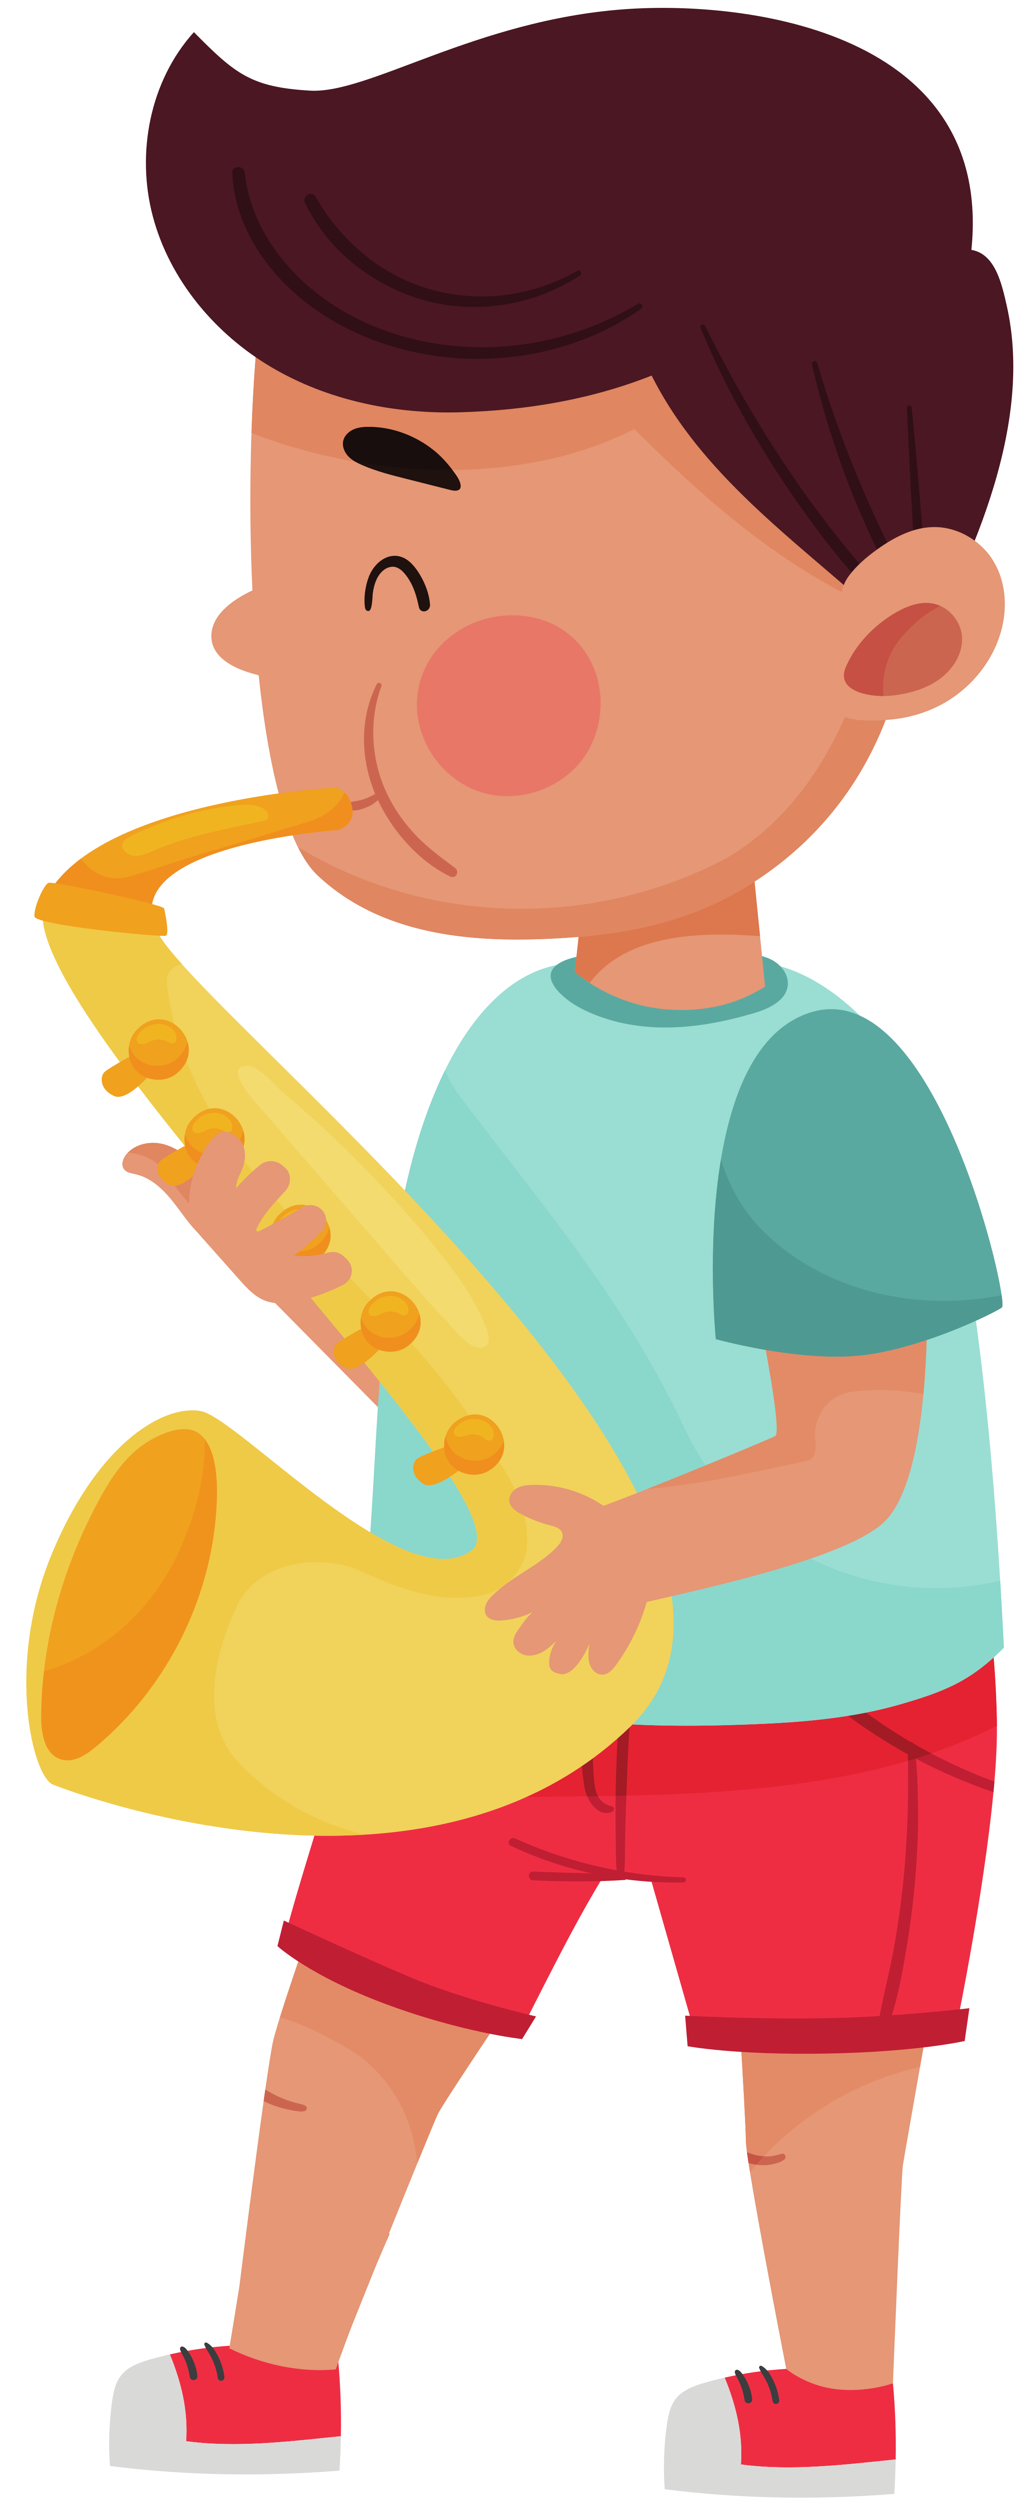 <?xml version="1.0" encoding="UTF-8"?><svg xmlns="http://www.w3.org/2000/svg" xmlns:xlink="http://www.w3.org/1999/xlink" height="2409.9" preserveAspectRatio="xMidYMid meet" version="1.0" viewBox="998.9 292.4 995.8 2409.9" width="995.8" zoomAndPan="magnify"><g><g><path d="M 1188.672 1472.051 L 1421.719 1708.09 L 1496.41 1492.961 L 1257.391 1385.398 L 1188.672 1472.051" fill="#e59776"/></g><g><path d="M 1713.137 2667.969 C 1762.051 2674.578 1812.984 2668.18 1862.316 2663.148 C 1862.766 2638.668 1861.953 2614.16 1859.691 2589.781 C 1823.602 2586.668 1791.934 2584.719 1756.816 2575.859 C 1736.852 2577.008 1716.988 2579.84 1697.469 2584.27 C 1708.43 2611.039 1715.172 2638.418 1713.137 2667.969" fill="#ee2d43"/></g><g><path d="M 1713.129 2667.969 C 1715.164 2638.422 1708.422 2611.039 1697.465 2584.27 C 1691.273 2585.68 1685.125 2587.242 1679.012 2588.98 C 1668.262 2592.031 1656.984 2596.039 1650.176 2604.91 C 1644.785 2611.93 1643.012 2621.012 1641.766 2629.77 C 1638.875 2650.301 1638.227 2671.199 1639.688 2691.879 C 1713.164 2701.172 1787.152 2702.25 1860.973 2696.34 C 1861.727 2685.289 1862.102 2674.223 1862.309 2663.152 C 1812.973 2668.18 1762.051 2674.582 1713.129 2667.969" fill="#d9dad7"/></g><g><path d="M 1733.047 2572.988 C 1738.59 2575.918 1742.133 2582.23 1744.73 2587.77 C 1747.504 2593.668 1749.348 2599.879 1750.09 2606.359 C 1750.293 2608.098 1748.652 2609.66 1746.996 2609.73 C 1745.098 2609.809 1743.895 2608.367 1743.637 2606.629 C 1742.777 2600.949 1741.168 2595.34 1738.781 2590.109 C 1737.602 2587.52 1736.281 2584.988 1734.801 2582.578 C 1733.23 2580.039 1731.75 2577.738 1730.719 2574.938 C 1730.203 2573.57 1731.812 2572.348 1733.047 2572.988" fill="#3b3d3f"/></g><g><path d="M 1709.828 2576.723 C 1712.379 2577.312 1714.219 2580.402 1715.625 2582.383 C 1717.18 2584.562 1718.449 2586.883 1719.551 2589.32 C 1720.691 2591.832 1721.695 2594.402 1722.488 2597.031 C 1723.316 2599.75 1723.695 2602.613 1724.012 2605.43 C 1724.215 2607.223 1722.457 2608.852 1720.82 2609.043 C 1719.18 2609.242 1717.043 2608.242 1716.777 2606.402 C 1716.059 2601.551 1714.844 2596.641 1713.086 2592.051 C 1712.262 2589.922 1711.266 2587.84 1710.25 2585.781 C 1709.711 2584.691 1709.121 2583.633 1708.539 2582.551 C 1707.934 2581.402 1707.195 2580.023 1707.234 2578.691 C 1707.289 2577.332 1708.504 2576.41 1709.828 2576.723" fill="#3b3d3f"/></g><g><path d="M 1706.66 2156.277 C 1706.66 2156.277 1717.91 2334.398 1717.91 2355.68 C 1717.91 2357.789 1718.297 2361.688 1719 2366.957 C 1719.398 2369.988 1719.879 2373.449 1720.496 2377.359 C 1729.137 2434.449 1756.82 2575.848 1756.82 2575.848 C 1756.82 2575.848 1775.605 2592.129 1805.281 2595.457 C 1834.988 2598.84 1859.688 2589.758 1859.688 2589.758 C 1859.688 2589.758 1867.672 2389.859 1869.32 2379.238 C 1870.996 2368.566 1907.996 2158.496 1907.996 2158.496 L 1706.66 2156.277" fill="#e59776"/></g><g><path d="M 1718.98 2366.961 C 1719.391 2369.992 1719.863 2373.453 1720.488 2377.363 C 1723.727 2378.371 1727.066 2379.031 1730.488 2379.34 C 1734.746 2379.73 1738.953 2379.562 1743.125 2378.68 C 1747.168 2377.801 1751.852 2376.613 1755.062 2373.941 C 1757.824 2371.574 1754.922 2367.223 1752.121 2368.582 C 1748.691 2369.371 1745.5 2370.562 1741.895 2370.91 C 1738.293 2371.223 1734.648 2371.043 1731.102 2370.473 C 1726.938 2369.863 1722.895 2368.582 1718.98 2366.961" fill="#cc654f"/></g><g><path d="M 1720.555 2377.82 C 1720.531 2377.703 1720.52 2377.57 1720.496 2377.449 C 1720.52 2377.57 1720.531 2377.703 1720.555 2377.82 M 1886.781 2279.141 C 1886.793 2279.082 1886.793 2279.02 1886.805 2278.949 C 1886.793 2279.02 1886.793 2279.082 1886.781 2279.141 M 1886.852 2278.723 C 1888.906 2266.973 1890.996 2255.082 1893.016 2243.57 C 1890.996 2255.082 1888.906 2266.98 1886.852 2278.723" fill="#d1d2d0"/></g><g><path d="M 1721.891 2386.312 C 1721.402 2383.34 1720.961 2380.473 1720.555 2377.82 C 1720.531 2377.703 1720.52 2377.57 1720.496 2377.449 C 1720.484 2377.422 1720.484 2377.391 1720.484 2377.359 C 1722.945 2378.133 1725.457 2378.691 1728.023 2379.051 C 1725.934 2381.441 1723.887 2383.863 1721.891 2386.312 M 1735.352 2370.961 C 1733.922 2370.859 1732.504 2370.699 1731.113 2370.473 C 1726.941 2369.859 1722.902 2368.582 1718.988 2366.961 C 1718.289 2361.691 1717.895 2357.793 1717.895 2355.68 C 1717.895 2345.25 1715.199 2297.16 1712.449 2250.82 C 1733.504 2251.902 1758.391 2252.879 1778.773 2252.879 C 1791.539 2252.879 1802.535 2252.5 1809.734 2251.5 C 1829.57 2248.77 1866.91 2245.621 1893.016 2243.57 C 1890.996 2255.082 1888.906 2266.973 1886.852 2278.723 C 1886.84 2278.801 1886.816 2278.883 1886.805 2278.949 C 1886.793 2279.02 1886.793 2279.082 1886.781 2279.141 C 1886.445 2281 1886.117 2282.863 1885.793 2284.711 C 1826.484 2298.43 1774.812 2328.949 1735.352 2370.961" fill="#e38b66"/></g><g><path d="M 1728.012 2379.051 C 1725.457 2378.691 1722.945 2378.129 1720.484 2377.363 C 1719.867 2373.453 1719.387 2369.992 1718.984 2366.961 C 1722.902 2368.582 1726.938 2369.863 1731.109 2370.473 C 1732.504 2370.703 1733.93 2370.859 1735.348 2370.961 C 1732.855 2373.609 1730.418 2376.312 1728.012 2379.051" fill="#c75546"/></g><g><path d="M 1178.309 2645.559 C 1227.23 2652.172 1278.16 2645.77 1327.488 2640.738 C 1327.941 2616.262 1327.129 2591.75 1324.871 2567.371 C 1288.781 2564.262 1257.109 2562.309 1222 2553.449 C 1202.031 2554.602 1182.16 2557.43 1162.648 2561.871 C 1173.602 2588.629 1180.352 2616.012 1178.309 2645.559" fill="#ee2d43"/></g><g><path d="M 1178.309 2645.559 C 1180.352 2616.012 1173.602 2588.629 1162.648 2561.871 C 1156.461 2563.27 1150.309 2564.84 1144.199 2566.57 C 1133.449 2569.621 1122.172 2573.629 1115.359 2582.5 C 1109.969 2589.52 1108.191 2598.602 1106.949 2607.359 C 1104.059 2627.891 1103.41 2648.789 1104.871 2669.469 C 1178.34 2678.77 1252.34 2679.84 1326.148 2673.93 C 1326.91 2662.879 1327.289 2651.809 1327.488 2640.738 C 1278.16 2645.77 1227.23 2652.172 1178.309 2645.559" fill="#d9dad7"/></g><g><path d="M 1198.219 2550.578 C 1203.781 2553.512 1207.309 2559.828 1209.91 2565.359 C 1212.68 2571.262 1214.52 2577.469 1215.27 2583.949 C 1215.48 2585.691 1213.828 2587.25 1212.172 2587.32 C 1210.27 2587.398 1209.07 2585.961 1208.809 2584.219 C 1207.941 2578.539 1206.34 2572.93 1203.961 2567.699 C 1202.781 2565.121 1201.461 2562.578 1199.969 2560.172 C 1198.41 2557.629 1196.93 2555.328 1195.891 2552.531 C 1195.379 2551.16 1196.988 2549.941 1198.219 2550.578" fill="#3b3d3f"/></g><g><path d="M 1175.012 2554.309 C 1177.559 2554.898 1179.398 2557.988 1180.809 2559.969 C 1182.371 2562.148 1183.641 2564.48 1184.738 2566.922 C 1185.879 2569.422 1186.879 2571.988 1187.68 2574.621 C 1188.5 2577.34 1188.879 2580.199 1189.199 2583.02 C 1189.398 2584.809 1187.641 2586.441 1186 2586.629 C 1184.371 2586.828 1182.23 2585.828 1181.961 2584 C 1181.238 2579.141 1180.031 2574.23 1178.27 2569.648 C 1177.449 2567.512 1176.449 2565.43 1175.441 2563.371 C 1174.898 2562.281 1174.301 2561.219 1173.719 2560.141 C 1173.121 2558.988 1172.379 2557.609 1172.422 2556.281 C 1172.469 2554.922 1173.691 2554 1175.012 2554.309" fill="#3b3d3f"/></g><g><path d="M 1219.961 2555.98 C 1251.43 2571.602 1287.59 2579.5 1322.559 2576.34 C 1327.57 2562.25 1332.738 2548.301 1338.102 2534.34 C 1344.551 2518.238 1352.75 2497.699 1361.57 2475.852 C 1365.828 2465.75 1370.18 2455.66 1374.609 2445.66 C 1374.391 2445.52 1374.121 2445.391 1373.859 2445.262 C 1396.02 2390.32 1417.969 2336.211 1421.172 2329.852 C 1427.879 2316.371 1514.16 2188.672 1514.16 2188.672 L 1322.559 2079.969 C 1322.559 2079.969 1268.762 2230.102 1262.051 2260.379 C 1260.469 2267.531 1257.789 2284.648 1254.629 2306.59 C 1254.148 2310.141 1253.578 2313.871 1253.051 2317.691 C 1243.309 2386.852 1230.32 2490.77 1229.621 2496.52 C 1226.41 2516.262 1223.25 2536.059 1219.961 2555.98" fill="#e59776"/></g><g><path d="M 1401.238 2377.621 C 1397.449 2338.852 1381.34 2302.738 1346 2274.469 C 1322.059 2259.23 1295.961 2245.09 1268.781 2236.828 C 1274.18 2219.512 1281.93 2196.398 1289.871 2173.25 C 1342.961 2198.68 1398.609 2219.289 1455.602 2234.922 C 1458.371 2235.66 1461.129 2236.41 1463.898 2237.109 C 1467.941 2238.16 1471.93 2239.219 1475.969 2240.219 C 1476.969 2240.488 1477.98 2240.75 1478.988 2241.012 C 1454.281 2277.969 1424.961 2322.219 1421.16 2329.828 C 1419.359 2333.43 1411.609 2352.148 1401.238 2377.621" fill="#e38b66"/></g><g><path d="M 1253.051 2317.691 C 1253.359 2317.82 1253.621 2318 1253.93 2318.129 C 1260.07 2321.109 1266.441 2323.441 1273.059 2325.059 C 1276.219 2325.852 1279.422 2326.512 1282.629 2327.039 C 1285.66 2327.48 1289.781 2328.27 1292.719 2327.262 C 1294.922 2326.512 1295.441 2323.66 1293.422 2322.34 C 1290.922 2320.762 1287.148 2320.238 1284.301 2319.488 C 1281.309 2318.699 1278.328 2317.781 1275.391 2316.73 C 1269.641 2314.66 1264.109 2312.031 1258.762 2309.051 C 1257.352 2308.262 1255.988 2307.469 1254.629 2306.59 C 1254.148 2310.141 1253.578 2313.871 1253.051 2317.691" fill="#cc654f"/></g><g><path d="M 1272.387 2164.66 C 1277.871 2167.418 1283.414 2170.141 1288.934 2172.77 L 1288.984 2172.82 C 1342.336 2198.449 1398.289 2219.199 1455.602 2234.918 C 1458.367 2235.66 1461.133 2236.41 1463.898 2237.109 C 1467.941 2238.16 1471.934 2239.219 1475.973 2240.219 C 1482.152 2241.852 1488.395 2243.34 1494.66 2244.789 C 1497.125 2245.359 1499.531 2245.93 1501.996 2246.461 C 1503.957 2243.031 1505.977 2239.648 1507.961 2236.23 L 1507.996 2236.23 C 1532.141 2188.93 1552.586 2147.719 1577.824 2105.68 C 1578.305 2104.84 1578.836 2104.051 1579.316 2103.219 C 1582.781 2101.82 1626.754 2105.457 1626.754 2105.457 L 1627.008 2106.34 L 1667.473 2248.121 C 1667.473 2248.121 1777.273 2255.98 1809.742 2251.5 C 1842.258 2247.027 1921.816 2241.41 1921.816 2241.41 C 1921.816 2241.41 1947.285 2117.789 1956.578 2019.93 C 1956.93 2016.508 1957.242 2013.078 1957.508 2009.699 C 1959.164 1989.957 1960.09 1971.48 1959.91 1955.68 C 1959.645 1933.348 1958.469 1911.141 1956.762 1890.121 L 1956.762 1890.078 C 1951.359 1821.488 1940.875 1766.367 1940.875 1766.367 L 1711.844 1818.461 L 1698.281 1821.578 L 1633.199 1836.359 C 1627.285 1836.707 1621.406 1837.02 1615.477 1837.328 C 1612.312 1837.508 1609.152 1837.641 1605.988 1837.809 C 1596.246 1838.289 1586.461 1838.73 1576.719 1839.129 C 1572.691 1839.301 1568.648 1839.48 1564.645 1839.609 C 1540.609 1840.527 1516.508 1841.238 1492.375 1841.668 C 1490.801 1841.719 1489.223 1841.758 1487.59 1841.758 C 1482.465 1841.848 1477.715 1841.848 1473.254 1841.719 C 1470.957 1841.719 1468.734 1841.629 1466.617 1841.539 C 1432.297 1840.309 1414.754 1834.559 1372.402 1833.559 C 1371.355 1838.859 1364.5 1861.379 1354.891 1892.398 C 1346.594 1918.949 1336.277 1951.73 1325.707 1985.441 C 1324.215 1990.219 1322.727 1995.051 1321.188 1999.867 C 1299.07 2070.789 1277.09 2142.23 1272.387 2164.66" fill="#ee2d43"/></g><g><path d="M 1933.391 2228.16 L 1928.836 2259.809 C 1928.836 2259.809 1883.445 2270.32 1795.539 2271.91 C 1707.648 2273.5 1661.746 2264.84 1661.746 2264.84 L 1659.348 2235.371 C 1659.348 2235.371 1723.164 2238.91 1792.445 2237.879 C 1861.727 2236.852 1933.391 2228.16 1933.391 2228.16" fill="#c01e33"/></g><g><path d="M 1515.648 2236.09 L 1502.199 2257.941 C 1502.199 2257.941 1445.059 2251.781 1371.109 2224.328 C 1297.16 2196.879 1266.352 2168.309 1266.352 2168.309 L 1272.512 2143.66 C 1272.512 2143.66 1340.859 2175.59 1393.52 2198 C 1446.18 2220.41 1515.648 2236.09 1515.648 2236.09" fill="#c01e33"/></g><g><path d="M 1687.699 1804.199 C 1691.074 1810.082 1694.594 1815.871 1698.281 1821.582 C 1712.055 1843.121 1727.762 1863.352 1745.105 1882.219 C 1766.746 1905.738 1790.703 1927.289 1816.414 1946.34 C 1834.766 1960.031 1854.016 1972.398 1874.082 1983.461 C 1874.121 1985.219 1874.215 1986.969 1874.215 1988.68 C 1874.215 1994.301 1874.25 1999.922 1874.301 2005.539 C 1874.383 2016.461 1874.25 2027.391 1873.953 2038.27 C 1873.293 2060.082 1872.02 2081.891 1869.906 2103.609 C 1867.719 2125.859 1864.547 2148.02 1860.645 2170.051 C 1856.789 2191.559 1851.219 2212.668 1847.137 2234.078 C 1845.812 2241.152 1855.688 2244 1857.93 2237.059 C 1864.945 2215.781 1868.812 2193.18 1872.594 2171.148 C 1876.27 2149.469 1879.043 2127.621 1880.965 2105.719 C 1882.898 2083.648 1884.004 2061.488 1883.906 2039.328 C 1883.859 2028.051 1883.594 2016.809 1883.113 2005.539 C 1882.852 1999.922 1882.453 1994.301 1881.973 1988.68 C 1881.926 1988.379 1881.926 1988.031 1881.891 1987.719 C 1905.883 2000.359 1930.863 2011.199 1956.574 2019.93 C 1956.934 2016.512 1957.234 2013.082 1957.5 2009.699 C 1955.699 2009.09 1953.898 2008.391 1952.094 2007.73 C 1926.863 1998.16 1902.691 1986.531 1879.559 1973.148 C 1878.996 1972.012 1877.805 1971.391 1876.762 1971.57 C 1861.918 1962.84 1847.531 1953.402 1833.707 1943.262 C 1786.703 1908.82 1745.586 1866.469 1711.84 1818.461 C 1707.145 1811.789 1702.582 1804.988 1698.148 1798.047 C 1693.98 1791.465 1683.797 1797.352 1687.699 1804.199" fill="#c01e33"/></g><g><path d="M 1321.191 1999.871 C 1323.73 1999.352 1326.238 1998.781 1328.781 1998.121 C 1368.449 1987.852 1403.121 1963.012 1428.18 1930.891 C 1429.891 1928.699 1431.559 1926.461 1433.18 1924.219 C 1451.172 1899.25 1464.031 1871.031 1473.25 1841.719 C 1475.57 1834.301 1477.68 1826.801 1479.57 1819.25 C 1480.352 1816 1475.57 1814.73 1474.609 1817.891 C 1472.191 1825.828 1469.52 1833.77 1466.621 1841.539 C 1461.75 1854.578 1456.172 1867.301 1449.77 1879.629 C 1442.262 1894.109 1433.441 1908.07 1423.262 1920.879 C 1409.441 1938.309 1393.07 1953.66 1374.02 1965.379 C 1359.059 1974.602 1342.691 1981.441 1325.711 1985.441 C 1324.219 1990.219 1322.73 1995.051 1321.191 1999.871" fill="#c01e33"/></g><g><path d="M 1495.496 2064.562 C 1526.828 2078.762 1559.723 2089.07 1593.398 2095.281 C 1592.512 2086.43 1592.637 2077.301 1592.504 2068.531 C 1592.34 2057.711 1592.258 2046.891 1592.27 2036.062 C 1592.301 2014.43 1593.094 1992.781 1594.07 1971.168 C 1596.07 1927.176 1599.637 1883.289 1605.422 1839.637 C 1606.281 1833.219 1616.398 1832.961 1615.715 1839.637 C 1611.211 1883.391 1607.34 1927.238 1604.875 1971.168 C 1603.672 1992.793 1603 2014.422 1602.254 2036.062 C 1601.898 2046.883 1601.621 2057.711 1601.43 2068.531 C 1601.266 2077.75 1601.52 2087.281 1600.707 2096.551 C 1619.535 2099.68 1638.602 2101.551 1657.758 2102.062 C 1660.926 2102.141 1660.938 2106.93 1657.758 2107 C 1639.254 2107.379 1620.781 2106.363 1602.488 2104.012 C 1602.082 2104.301 1601.621 2104.52 1601 2104.562 C 1571.715 2106.531 1542.164 2106.312 1512.859 2104.891 C 1507.457 2104.633 1507.418 2096.223 1512.859 2096.461 C 1531.691 2097.27 1550.512 2097.773 1569.34 2098.23 C 1542.5 2092.301 1516.305 2083.43 1491.348 2071.672 C 1486.539 2069.402 1490.727 2062.402 1495.496 2064.562" fill="#c01e33"/></g><g><path d="M 1563.719 1849.129 C 1565.629 1828.031 1568.07 1807.078 1571.172 1786.129 C 1572 1780.539 1581.461 1781.828 1581.07 1787.469 C 1578.09 1830.84 1572.559 1873.969 1570.719 1917.43 C 1569.789 1939.078 1569.59 1960.809 1570.289 1982.469 C 1570.641 1993.051 1570.699 2003.93 1572.379 2014.391 C 1574 2024.441 1578.422 2031.238 1588.699 2033.648 C 1591.602 2034.328 1591.059 2038.102 1588.699 2039.012 C 1574.41 2044.52 1564.25 2026.641 1562.309 2015.199 C 1559.309 1997.422 1558.949 1978.801 1558.559 1960.801 C 1557.762 1923.551 1560.359 1886.199 1563.719 1849.129" fill="#c01e33"/></g><g><path d="M 1506.43 2024.551 C 1524.762 2016.301 1542.68 2006.43 1559.891 1994.762 C 1560.422 2001.641 1561.18 2008.48 1562.309 2015.199 C 1562.77 2017.891 1563.672 2020.922 1564.98 2023.93 C 1545.352 2024.191 1525.82 2024.352 1506.43 2024.551" fill="#e52231"/></g><g><path d="M 1575.277 2023.781 C 1573.863 2021.09 1572.941 2017.941 1572.379 2014.391 C 1570.941 2005.523 1570.699 1996.34 1570.438 1987.312 C 1578.531 1981.371 1586.465 1974.992 1594.203 1968.16 C 1594.168 1969.164 1594.121 1970.172 1594.066 1971.172 C 1593.281 1988.594 1592.605 2006.043 1592.363 2023.492 C 1586.672 2023.602 1580.969 2023.703 1575.277 2023.781 M 1602.699 2023.273 C 1603.285 2005.902 1603.906 1988.531 1604.871 1971.172 C 1605.137 1966.633 1605.402 1962.102 1605.688 1957.562 C 1606.207 1957.062 1606.746 1956.543 1607.266 1956.031 C 1607.723 1955.582 1608.184 1955.121 1608.633 1954.672 C 1625.777 1955.523 1643.16 1955.891 1660.824 1955.891 C 1684.199 1955.891 1708.094 1955.23 1732.652 1954.141 C 1760.66 1952.891 1788.754 1950.773 1816.418 1946.34 C 1834.758 1960.031 1854.027 1972.402 1874.082 1983.461 C 1874.113 1985.223 1874.207 1986.973 1874.207 1988.68 C 1874.207 1989.012 1874.207 1989.352 1874.207 1989.684 C 1788.926 2014.844 1695.535 2021.172 1602.699 2023.273" fill="#e52231"/></g><g><path d="M 1896.574 1982.566 C 1890.852 1979.535 1885.176 1976.387 1879.57 1973.145 C 1879.066 1972.137 1878.082 1971.535 1877.129 1971.535 C 1877.012 1971.535 1876.879 1971.547 1876.77 1971.566 C 1861.934 1962.836 1847.539 1953.395 1833.723 1943.258 C 1833.711 1943.258 1833.711 1943.258 1833.699 1943.246 C 1844.652 1941.074 1855.535 1938.484 1866.285 1935.395 C 1905.039 1924.246 1929.375 1914.887 1956.766 1890.094 L 1956.766 1890.117 C 1958.473 1911.137 1959.664 1933.344 1959.918 1955.676 L 1959.93 1955.934 C 1939.512 1966.348 1918.336 1975.137 1896.574 1982.566" fill="#e52231"/></g><g><path d="M 1874.207 1989.68 C 1874.207 1989.352 1874.207 1989.008 1874.207 1988.68 C 1874.207 1986.969 1874.125 1985.219 1874.078 1983.461 C 1854.031 1972.398 1834.762 1960.031 1816.426 1946.34 C 1822.195 1945.418 1827.957 1944.391 1833.691 1943.25 C 1833.703 1943.262 1833.703 1943.262 1833.715 1943.262 C 1847.527 1953.402 1861.922 1962.84 1876.754 1971.57 C 1876.871 1971.551 1877 1971.539 1877.117 1971.539 C 1878.07 1971.539 1879.059 1972.141 1879.559 1973.148 C 1885.168 1976.391 1890.844 1979.539 1896.57 1982.57 C 1889.184 1985.09 1881.734 1987.461 1874.207 1989.68" fill="#a21b25"/></g><g><path d="M 1592.371 2023.488 C 1592.609 2006.039 1593.281 1988.59 1594.07 1971.172 C 1594.121 1970.172 1594.172 1969.16 1594.211 1968.16 C 1598.09 1964.738 1601.91 1961.211 1605.691 1957.559 C 1605.41 1962.102 1605.141 1966.629 1604.879 1971.172 C 1603.91 1988.531 1603.289 2005.898 1602.699 2023.27 C 1599.25 2023.352 1595.809 2023.422 1592.371 2023.488" fill="#a21b25"/></g><g><path d="M 1564.98 2023.93 C 1563.672 2020.922 1562.77 2017.891 1562.309 2015.199 C 1561.18 2008.48 1560.422 2001.641 1559.891 1994.762 C 1563.449 1992.352 1566.949 1989.879 1570.441 1987.309 C 1570.699 1996.34 1570.949 2005.52 1572.379 2014.391 C 1572.949 2017.941 1573.871 2021.09 1575.281 2023.781 C 1571.852 2023.84 1568.41 2023.891 1564.98 2023.93" fill="#a21b25"/></g><g><path d="M 1966.629 1880.625 C 1934.934 1912.695 1909.621 1922.938 1866.281 1935.395 C 1822.957 1947.855 1777.699 1952.125 1732.66 1954.137 C 1590.809 1960.465 1471.145 1952.125 1344.789 1887.355 C 1364.777 1724.07 1356.02 1636.586 1382.891 1473.535 C 1403.797 1346.547 1457.379 1232.086 1543.297 1221.348 C 1626.918 1210.887 1662.969 1203.914 1745.906 1222.566 C 1808.609 1236.66 1892.305 1315.18 1920.684 1452.625 C 1949.324 1591.281 1960.656 1761.832 1966.629 1880.625" fill="#9addd3"/></g><g><path d="M 1712.695 1211.375 C 1722.957 1211.988 1733.551 1212.824 1742.715 1217.516 C 1751.859 1222.219 1759.297 1231.793 1758.32 1242.031 C 1756.914 1256.824 1740.406 1264.613 1726.176 1268.844 C 1696.145 1277.746 1664.949 1283.723 1633.652 1282.766 C 1607.457 1281.953 1581.051 1276.141 1557.809 1263.801 C 1542.262 1255.539 1514.34 1232.727 1540.316 1219.582 C 1560.438 1209.406 1597.039 1211.672 1619.082 1210.508 C 1650.258 1208.859 1681.531 1209.508 1712.695 1211.375" fill="#5aa9a0"/></g><g><path d="M 1725.367 1133.246 C 1729.059 1169.934 1732.746 1206.641 1736.438 1243.336 C 1708.395 1261.281 1677.348 1267.664 1644.125 1265.578 C 1610.891 1263.48 1578.438 1250.543 1552.867 1229.215 C 1556.523 1199.477 1559.617 1165.324 1563.273 1135.598 C 1590.801 1136.848 1617.562 1135.633 1644.309 1134.418 C 1671.07 1133.203 1697.828 1131.988 1725.367 1133.246" fill="#e59776"/></g><g><path d="M 1554.586 1214.754 C 1555.305 1208.426 1556 1201.977 1556.691 1195.492 C 1556 1201.977 1555.305 1208.426 1554.586 1214.754 M 1727.918 1158.609 C 1727.371 1153.148 1726.824 1147.68 1726.277 1142.207 C 1726.824 1147.68 1727.371 1153.137 1727.918 1158.609" fill="#8a8d8d"/></g><g><path d="M 1552.891 1229.199 C 1553.469 1224.48 1554.027 1219.637 1554.586 1214.742 C 1554.027 1219.637 1553.469 1224.48 1552.891 1229.199" fill="#3c817c"/></g><g><path d="M 1567.383 1239.793 C 1562.371 1236.512 1557.48 1233.035 1552.887 1229.203 C 1553.457 1224.484 1554.027 1219.641 1554.586 1214.754 C 1555.305 1208.426 1556 1201.977 1556.691 1195.492 C 1616.598 1190.383 1671.969 1177.051 1724.715 1143.223 C 1724.816 1143.152 1724.91 1143.098 1725 1143.027 C 1725.047 1143.004 1725.07 1142.984 1725.102 1142.973 C 1725.172 1142.926 1725.227 1142.891 1725.297 1142.848 C 1725.344 1142.824 1725.387 1142.789 1725.422 1142.766 C 1725.48 1142.73 1725.547 1142.688 1725.605 1142.652 C 1725.629 1142.629 1725.672 1142.594 1725.707 1142.57 C 1725.797 1142.516 1725.891 1142.457 1725.98 1142.414 C 1726.027 1142.379 1726.07 1142.344 1726.117 1142.32 C 1726.164 1142.289 1726.207 1142.254 1726.277 1142.219 L 1726.277 1142.207 C 1726.824 1147.68 1727.371 1153.148 1727.918 1158.609 C 1729.137 1170.668 1730.355 1182.727 1731.566 1194.785 C 1719.383 1193.848 1706.82 1193.223 1694.262 1193.223 C 1644.727 1193.223 1595.059 1202.832 1567.383 1239.793" fill="#dd774d"/></g><g><path d="M 1202.637 904.973 C 1203.148 883.602 1225.738 869.223 1242.227 861.535 C 1234.027 687.191 1252.039 497.227 1278.539 494.344 C 1438.867 476.91 1696.906 474.152 1844.086 540.102 C 1863.41 634.984 1878.07 730.906 1879.355 827.738 C 1881.059 955.148 1835.035 1072.469 1724.703 1143.223 C 1663.82 1182.289 1599.402 1194.035 1528.566 1197.305 C 1450.277 1200.93 1365.648 1193.074 1305.227 1136.359 C 1275.598 1108.527 1257.586 1033.078 1248.258 943.262 C 1231.348 939.328 1202.066 929.008 1202.637 904.973" fill="#e59776"/></g><g><path d="M 1355 703.863 C 1349.828 703.836 1344.539 704.23 1339.797 706.301 C 1335.059 708.355 1330.91 712.344 1329.789 717.402 C 1328.617 722.684 1330.938 728.277 1334.648 732.207 C 1338.359 736.152 1343.297 738.688 1348.258 740.84 C 1361.699 746.688 1375.98 750.309 1390.188 753.887 C 1404.438 757.492 1418.691 761.086 1432.934 764.691 C 1446.582 768.129 1444.035 758.184 1438.723 750.52 C 1432.371 741.375 1425.438 733.148 1416.676 726.176 C 1399.27 712.328 1377.32 704.02 1355 703.863" fill="#1e110e"/></g><g><path d="M 1405.109 848.844 C 1401.129 841.594 1395.641 834.047 1388.711 830.469 C 1374.77 823.297 1359.918 833.82 1354.324 848.672 C 1351.051 857.352 1349.395 868.516 1350.742 878.008 C 1350.945 879.41 1351.824 881.16 1353.242 881.293 C 1353.496 881.32 1353.75 881.348 1354.004 881.375 C 1357.98 881.59 1357.863 867.047 1358.301 864 C 1358.941 859.566 1359.973 855.254 1361.746 851.273 C 1364.754 844.531 1370.266 839.004 1377.117 838.707 C 1384.09 838.414 1389.629 845.371 1393.371 851.422 C 1398.27 859.34 1400.715 868.195 1402.676 877.5 C 1404.188 884.605 1413.949 882.148 1413.426 875.113 C 1412.719 865.766 1409.477 856.789 1405.109 848.844" fill="#1e110e"/></g><g><path d="M 1487.984 1059.844 C 1481.07 1059.844 1474.156 1059.027 1467.434 1057.352 C 1433.137 1048.777 1407.684 1019.031 1401.988 985.523 C 1399.719 972.176 1400.602 958.23 1405.309 944.789 C 1418.695 906.559 1456.199 885.465 1493.016 885.465 C 1522.465 885.465 1551.457 898.957 1567.324 927.965 C 1583.863 958.176 1580.723 998.055 1559.684 1025.312 C 1542.871 1047.094 1515.395 1059.844 1487.984 1059.844" fill="#e87768"/></g><g><path d="M 1338.82 1065.188 L 1338.668 1065.199 C 1338.746 1065.188 1338.859 1065.188 1338.961 1065.164 C 1339.25 1065.113 1339.523 1065.074 1339.801 1065.023 C 1340.379 1064.922 1340.934 1064.809 1341.5 1064.695 C 1342.695 1064.434 1343.914 1064.242 1345.109 1063.98 C 1347.438 1063.488 1349.727 1062.809 1351.93 1061.941 C 1352.797 1061.613 1353.438 1061.301 1354.559 1060.785 C 1355.602 1060.293 1356.66 1059.84 1357.703 1059.312 C 1358.684 1058.809 1359.629 1058.27 1360.559 1057.676 C 1346.469 1023.91 1345.414 984.887 1362.168 951.812 C 1363.391 949.41 1367.527 951.098 1366.586 953.688 C 1354.258 987.367 1356.66 1025.598 1372.172 1057.879 C 1379.215 1072.559 1388.676 1085.969 1399.91 1097.746 C 1411.27 1109.633 1424.43 1119.207 1437.512 1129.059 C 1442.32 1132.68 1438.332 1139.941 1432.734 1137.234 C 1402.73 1122.668 1377.379 1093.809 1363.227 1063.691 C 1360.684 1065.953 1357.93 1067.93 1354.859 1069.426 C 1352.406 1070.621 1349.828 1071.668 1347.223 1072.461 C 1344.496 1073.289 1341.652 1073.59 1338.82 1073.73 C 1336.57 1073.816 1334.441 1071.68 1334.543 1069.453 C 1334.656 1066.898 1336.43 1065.488 1338.82 1065.188" fill="#cc654f"/></g><g><path d="M 1338.664 1065.207 C 1338.582 1065.219 1338.57 1065.219 1338.664 1065.207" fill="#cc654f"/></g><g><path d="M 1355.898 1769.52 C 1358.801 1727.359 1360.559 1688.719 1363.199 1648.82 L 1363.211 1648.82 C 1360.57 1688.719 1358.801 1727.359 1355.898 1769.52" fill="#c2c3c1"/></g><g><path d="M 1363.211 1648.82 L 1363.199 1648.82 C 1363.738 1640.691 1364.32 1632.52 1364.949 1624.238 C 1364.32 1632.512 1363.738 1640.699 1363.211 1648.82" fill="#e08660"/></g><g><path d="M 1660.836 1955.891 C 1684.203 1955.891 1708.105 1955.227 1732.656 1954.137 C 1760.66 1952.887 1788.766 1950.77 1816.422 1946.34 C 1788.766 1950.77 1760.66 1952.887 1732.656 1954.137 C 1708.105 1955.227 1684.203 1955.891 1660.836 1955.891" fill="#dc202c"/></g><g><path d="M 1660.836 1955.887 C 1643.172 1955.887 1625.785 1955.516 1608.641 1954.668 C 1642.688 1920.523 1652.98 1878.207 1646.418 1831.074 C 1686.461 1821.855 1738.016 1809.434 1780.523 1794.805 C 1817.91 1813.555 1859.309 1823.266 1901.199 1823.266 C 1921.84 1823.266 1942.594 1820.906 1963.07 1816.117 C 1964.445 1838.824 1965.613 1860.484 1966.629 1880.625 C 1934.934 1912.695 1909.621 1922.938 1866.281 1935.395 C 1855.543 1938.484 1844.66 1941.074 1833.691 1943.246 C 1827.961 1944.387 1822.207 1945.414 1816.43 1946.336 C 1788.762 1950.766 1760.664 1952.887 1732.66 1954.137 C 1708.105 1955.227 1684.207 1955.887 1660.836 1955.887 M 1426.648 1795.156 C 1406.078 1795.156 1381.453 1784.734 1355.898 1769.52 C 1358.809 1727.352 1360.582 1688.719 1363.211 1648.816 C 1363.742 1640.699 1364.32 1632.508 1364.961 1624.23 C 1384.336 1648.469 1401.809 1671.152 1416.262 1691.516 C 1409.699 1694.098 1403.676 1696.633 1401.492 1698.043 C 1395.824 1701.699 1393.855 1714.43 1407.02 1722.707 C 1408.551 1723.672 1410.363 1724.094 1412.352 1724.094 C 1418.238 1724.094 1425.781 1720.379 1432.789 1715.84 C 1449.152 1741.285 1458.816 1761.605 1458.816 1774.633 C 1458.805 1780.293 1456.98 1784.59 1453.109 1787.34 C 1445.445 1792.758 1436.52 1795.156 1426.648 1795.156 M 1612.973 1731.551 C 1565.41 1636.066 1476.574 1531.895 1389.246 1439.98 C 1398.355 1397.766 1411.242 1357.949 1427.891 1324.109 C 1431.027 1331.949 1435.301 1339.805 1440.863 1347.586 C 1524.246 1457.297 1603.234 1549.449 1660.293 1672.32 C 1665.891 1683.832 1672.152 1694.738 1679.004 1705.008 C 1657.434 1713.852 1633.762 1723.406 1612.973 1731.551" fill="#8ad7cc"/></g><g><path d="M 1810.453 863.238 C 1734.219 822.555 1672.961 768.402 1610.371 705.828 C 1558.219 732.691 1497.094 744.902 1434.965 745.352 C 1429.625 738.262 1423.746 731.809 1416.676 726.184 C 1399.266 712.336 1377.316 704.031 1354.996 703.871 C 1354.793 703.871 1354.605 703.871 1354.406 703.871 C 1349.426 703.871 1344.355 704.32 1339.797 706.305 C 1335.055 708.363 1330.906 712.352 1329.785 717.398 C 1328.617 722.688 1330.938 728.285 1334.645 732.215 C 1336.598 734.289 1338.895 735.969 1341.348 737.418 C 1306.555 731.344 1272.738 721.922 1241.316 709.699 C 1242.188 684.094 1243.547 659.504 1245.344 636.711 C 1250.367 640.148 1255.484 643.41 1260.715 646.5 C 1311.816 676.641 1371.695 690.008 1431.094 690.008 C 1435.047 690.008 1438.996 689.949 1442.934 689.836 C 1506.184 687.949 1568.25 677.715 1627.074 654.445 C 1668.844 737.695 1741.641 795.59 1812.309 856.34 C 1811.438 858.613 1810.859 860.918 1810.453 863.238" fill="#e08660"/></g><g><path d="M 1431.504 745.352 C 1401.367 745.352 1371.008 742.594 1341.348 737.41 C 1338.898 735.973 1336.598 734.281 1334.648 732.211 C 1330.938 728.281 1328.621 722.672 1329.789 717.391 C 1330.91 712.348 1335.059 708.363 1339.797 706.289 C 1344.359 704.305 1349.43 703.867 1354.41 703.867 C 1354.609 703.867 1354.797 703.867 1355 703.867 C 1377.32 704.023 1399.27 712.32 1416.684 726.18 C 1423.742 731.801 1429.633 738.254 1434.969 745.34 C 1433.816 745.34 1432.672 745.352 1431.504 745.352" fill="#180e0d"/></g><g><path d="M 1497.73 1198.055 L 1497.719 1198.055 C 1508.059 1198.055 1518.383 1197.781 1528.57 1197.301 C 1538.051 1196.875 1547.43 1196.27 1556.691 1195.492 C 1547.43 1196.27 1538.051 1196.875 1528.57 1197.301 C 1518.383 1197.781 1508.059 1198.055 1497.73 1198.055 M 1312.898 1143.18 C 1310.301 1140.992 1307.754 1138.707 1305.227 1136.352 C 1305.203 1136.316 1305.168 1136.293 1305.145 1136.27 C 1305.168 1136.305 1305.203 1136.316 1305.227 1136.352 C 1307.754 1138.707 1310.301 1140.992 1312.898 1143.18 M 1726.406 1142.125 C 1726.465 1142.09 1726.5 1142.059 1726.543 1142.035 C 1726.512 1142.059 1726.453 1142.102 1726.406 1142.125 M 1726.703 1141.941 C 1726.75 1141.91 1726.797 1141.875 1726.84 1141.84 C 1726.797 1141.875 1726.75 1141.898 1726.703 1141.941 M 1727.172 1141.621 C 1727.195 1141.613 1727.219 1141.602 1727.242 1141.578 C 1727.219 1141.602 1727.195 1141.613 1727.172 1141.621 M 1727.426 1141.461 C 1727.457 1141.441 1727.492 1141.418 1727.516 1141.406 C 1727.492 1141.418 1727.449 1141.441 1727.426 1141.461 M 1727.699 1141.293 C 1727.734 1141.258 1727.758 1141.246 1727.801 1141.223 C 1727.77 1141.246 1727.734 1141.258 1727.699 1141.293 M 1727.984 1141.098 C 1727.996 1141.098 1728.02 1141.074 1728.031 1141.074 C 1728.02 1141.074 1727.996 1141.098 1727.984 1141.098 M 1728.453 1140.789 C 1728.465 1140.777 1728.477 1140.777 1728.5 1140.766 C 1728.488 1140.777 1728.465 1140.777 1728.453 1140.789 M 1728.695 1140.629 C 1728.727 1140.617 1728.738 1140.605 1728.773 1140.57 C 1728.75 1140.594 1728.715 1140.617 1728.695 1140.629 M 1728.98 1140.445 C 1728.992 1140.434 1729.004 1140.422 1729.016 1140.422 C 1729.004 1140.434 1729.004 1140.434 1728.98 1140.445 M 1305.078 1136.215 C 1305.078 1136.203 1305.066 1136.203 1305.055 1136.191 C 1305.066 1136.203 1305.078 1136.203 1305.078 1136.215 M 1304.984 1136.121 C 1304.984 1136.121 1304.984 1136.121 1304.973 1136.109 C 1304.984 1136.121 1304.984 1136.121 1304.984 1136.121" fill="#c2c3c1"/></g><g><path d="M 1556.691 1195.496 C 1616.598 1190.391 1671.965 1177.055 1724.711 1143.227 C 1724.801 1143.16 1724.906 1143.102 1724.996 1143.031 C 1724.906 1143.102 1724.801 1143.16 1724.711 1143.227 C 1671.965 1177.055 1616.598 1190.391 1556.691 1195.496 M 1725.098 1142.977 C 1725.168 1142.93 1725.223 1142.895 1725.281 1142.852 C 1725.223 1142.895 1725.168 1142.93 1725.098 1142.977 M 1725.418 1142.77 C 1725.477 1142.738 1725.531 1142.691 1725.602 1142.656 C 1725.531 1142.691 1725.477 1142.738 1725.418 1142.77 M 1725.691 1142.59 C 1725.793 1142.52 1725.875 1142.473 1725.977 1142.418 C 1725.887 1142.465 1725.781 1142.52 1725.691 1142.59 M 1726.102 1142.328 C 1726.16 1142.293 1726.203 1142.258 1726.262 1142.223 C 1726.203 1142.258 1726.16 1142.293 1726.102 1142.328" fill="#d86041"/></g><g><path d="M 1497.707 1198.051 C 1431.945 1198.051 1364.555 1186.844 1312.895 1143.188 C 1310.297 1141 1307.746 1138.723 1305.223 1136.359 C 1305.199 1136.324 1305.16 1136.309 1305.148 1136.273 C 1305.125 1136.262 1305.102 1136.234 1305.074 1136.211 C 1305.074 1136.211 1305.062 1136.211 1305.051 1136.199 C 1305.039 1136.176 1305.012 1136.148 1304.988 1136.125 C 1304.988 1136.125 1304.988 1136.125 1304.977 1136.113 C 1298.051 1129.543 1291.766 1120.316 1286.074 1108.934 C 1350.98 1148.32 1425.922 1168.461 1501.57 1168.461 C 1569.285 1168.461 1637.57 1152.328 1699.77 1119.398 C 1754.77 1086.406 1789.07 1037.902 1813.516 983.609 C 1820.828 986.18 1830.266 986.949 1839.121 986.949 C 1843.961 986.949 1848.609 986.715 1852.656 986.43 C 1828.891 1047.613 1788.59 1100.941 1729.012 1140.43 C 1728.988 1140.43 1728.988 1140.441 1728.977 1140.441 C 1728.902 1140.492 1728.84 1140.539 1728.777 1140.578 C 1728.727 1140.602 1728.727 1140.613 1728.68 1140.641 C 1728.629 1140.676 1728.555 1140.715 1728.492 1140.762 C 1728.469 1140.777 1728.469 1140.789 1728.445 1140.801 C 1728.309 1140.887 1728.172 1140.973 1728.023 1141.074 C 1728.012 1141.074 1727.996 1141.098 1727.984 1141.109 C 1727.91 1141.148 1727.863 1141.172 1727.789 1141.223 C 1727.75 1141.246 1727.738 1141.27 1727.688 1141.297 C 1727.641 1141.332 1727.578 1141.371 1727.516 1141.406 C 1727.477 1141.43 1727.453 1141.445 1727.418 1141.469 C 1727.355 1141.52 1727.293 1141.543 1727.23 1141.594 C 1727.219 1141.605 1727.195 1141.617 1727.168 1141.629 C 1727.059 1141.703 1726.945 1141.777 1726.836 1141.852 C 1726.797 1141.875 1726.75 1141.914 1726.699 1141.949 C 1726.637 1141.977 1726.586 1142.012 1726.539 1142.039 C 1726.488 1142.062 1726.453 1142.098 1726.402 1142.125 C 1726.352 1142.16 1726.316 1142.188 1726.266 1142.223 C 1726.203 1142.262 1726.156 1142.297 1726.105 1142.32 C 1726.066 1142.359 1726.02 1142.383 1725.969 1142.422 C 1725.871 1142.484 1725.797 1142.531 1725.695 1142.582 C 1725.66 1142.617 1725.637 1142.633 1725.598 1142.656 C 1725.535 1142.691 1725.473 1142.742 1725.414 1142.781 C 1725.375 1142.793 1725.324 1142.828 1725.289 1142.855 C 1725.227 1142.891 1725.164 1142.941 1725.09 1142.977 C 1725.066 1143.004 1725.027 1143.016 1724.992 1143.039 C 1724.906 1143.102 1724.805 1143.164 1724.707 1143.227 C 1671.961 1177.059 1616.59 1190.395 1556.68 1195.504 C 1547.426 1196.281 1538.051 1196.875 1528.562 1197.309 C 1518.379 1197.793 1508.051 1198.051 1497.707 1198.051" fill="#e08660"/></g><g><path d="M 1842.695 882.887 C 1763.312 811.773 1674.891 749.699 1627.082 654.434 C 1568.254 677.703 1506.191 687.938 1442.945 689.812 C 1379.703 691.707 1315.223 678.617 1260.723 646.492 C 1206.223 614.348 1162.492 562.258 1146.242 501.094 C 1130 439.949 1143.41 370.332 1185.812 323.371 C 1225.742 363.801 1241.051 376.461 1297.785 379.766 C 1354.523 383.07 1457.004 311.961 1600.305 301.344 C 1721.301 292.375 1956.602 323.754 1935.32 533.27 C 1958.078 537.156 1964.473 565.098 1969.523 587.656 C 1994.656 699.98 1938.578 826.406 1884.457 928.02 C 1859.559 928.801 1861.25 899.516 1842.695 882.887" fill="#4b1722"/></g><g><path d="M 1234.863 459.195 C 1241.281 517.504 1282.703 565.648 1332.312 593.824 C 1386.504 624.594 1452.766 633.602 1513.793 622.75 C 1549.223 616.449 1583.172 603.723 1614.051 585.285 C 1617.18 583.426 1619.742 588.055 1616.867 590.086 C 1562.672 628.191 1493.395 643.906 1427.824 636.586 C 1364.703 629.551 1302.133 601.781 1261.043 552.168 C 1239.102 525.664 1224.414 493.848 1222.824 459.195 C 1222.465 451.316 1234.031 451.66 1234.863 459.195" fill="#300f16"/></g><g><path d="M 1303.195 482.18 C 1321.047 513.668 1347.488 540.398 1379.465 557.496 C 1413.508 575.695 1453.637 582.074 1491.715 575.926 C 1514.145 572.305 1535.758 564.867 1555.457 553.531 C 1558.289 551.891 1560.691 556.102 1558.012 557.867 C 1522.777 581.039 1480.066 591.508 1438.098 587.434 C 1398.816 583.625 1361.176 566.371 1331.965 539.918 C 1315.805 525.281 1302.578 507.703 1292.988 488.156 C 1289.664 481.391 1299.406 475.488 1303.195 482.18" fill="#300f16"/></g><g><path d="M 1678.473 606.359 C 1714.871 679.711 1757.777 749.594 1809.008 813.566 C 1823.484 831.648 1838.551 849.242 1853.633 866.809 C 1857.691 871.527 1851.18 878.273 1846.738 873.719 C 1817.648 844.008 1791.762 811.125 1767.922 777.113 C 1744.109 743.141 1722.484 707.73 1703.332 670.922 C 1692.66 650.414 1683 629.527 1674.152 608.184 C 1673.137 605.715 1677.297 603.965 1678.473 606.359" fill="#300f16"/></g><g><path d="M 1786.68 642.387 C 1808.461 716.816 1838.645 788.148 1874.941 856.602 C 1878.258 862.855 1868.93 868.359 1865.441 862.164 C 1827 794.059 1799.293 719.875 1781.625 643.789 C 1780.855 640.504 1785.723 639.141 1786.68 642.387" fill="#300f16"/></g><g><path d="M 1877.812 685.48 C 1882.621 736.734 1887.254 787.977 1890.797 839.348 C 1891.223 845.348 1881.867 845.332 1881.441 839.348 C 1877.914 788.09 1875.469 736.793 1873.191 685.48 C 1873.066 682.465 1877.543 682.566 1877.812 685.48" fill="#300f16"/></g><g><path d="M 1906.168 971.688 C 1890.93 979.824 1873.762 984.695 1856.336 986.141 C 1842.867 987.262 1818.895 988.367 1807.328 980.594 C 1795.816 972.848 1803.727 951.75 1804.848 940.453 C 1806.695 922.113 1808.152 903.73 1809.207 885.348 C 1810.016 871.324 1808.141 859.973 1816.859 848.016 C 1824.336 837.77 1834.324 829.254 1844.809 821.762 C 1860.52 810.531 1878.754 800.855 1898.473 800.465 C 1921.434 800.004 1943.242 812.922 1955.188 831.074 C 1967.121 849.242 1969.871 871.863 1965.797 892.945 C 1959.52 925.5 1937.047 955.18 1906.168 971.688" fill="#e59776"/></g><g><path d="M 1862.703 882.746 C 1873.078 876.793 1885.18 872.199 1897.113 874.027 C 1913.52 876.547 1925.66 891.621 1926.312 907.105 C 1926.98 922.598 1917.633 937.625 1904.41 947.168 C 1891.172 956.711 1874.504 961.316 1857.938 962.977 C 1839.27 964.855 1804.168 959.488 1814.246 935.641 C 1823.395 913.984 1841.539 894.91 1862.703 882.746" fill="#cc654f"/></g><g><path d="M 1814.234 935.648 C 1820.719 920.297 1831.742 906.246 1845.141 895.027 C 1831.742 906.246 1820.73 920.297 1814.234 935.648 M 1880.531 875.145 C 1883.676 874.324 1886.871 873.801 1890.066 873.672 C 1886.871 873.801 1883.676 874.324 1880.531 875.145 M 1897.516 874.102 C 1897.516 874.102 1897.504 874.102 1897.504 874.102 C 1897.504 874.102 1897.516 874.102 1897.516 874.102 M 1897.387 874.09 C 1897.371 874.074 1897.359 874.074 1897.332 874.074 C 1897.359 874.074 1897.371 874.074 1897.387 874.09 M 1897.281 874.062 C 1897.254 874.062 1897.242 874.062 1897.215 874.062 C 1897.242 874.062 1897.254 874.062 1897.281 874.062 M 1891.906 873.633 C 1891.828 873.633 1891.762 873.633 1891.672 873.633 C 1891.762 873.633 1891.828 873.633 1891.906 873.633" fill="#e08660"/></g><g><path d="M 1850.555 963.332 C 1831.441 963.293 1805.363 956.625 1814.234 935.648 C 1820.73 920.297 1831.742 906.246 1845.141 895.027 C 1850.633 890.422 1856.539 886.301 1862.711 882.766 C 1868.242 879.582 1874.281 876.777 1880.531 875.145 C 1883.676 874.324 1886.871 873.801 1890.066 873.672 C 1890.602 873.645 1891.137 873.633 1891.672 873.633 C 1891.762 873.633 1891.828 873.633 1891.906 873.633 C 1893.641 873.645 1895.375 873.777 1897.109 874.035 C 1897.152 874.051 1897.191 874.051 1897.215 874.062 C 1897.242 874.062 1897.254 874.062 1897.281 874.062 C 1897.293 874.062 1897.32 874.074 1897.332 874.074 C 1897.359 874.074 1897.371 874.074 1897.387 874.09 C 1897.426 874.09 1897.465 874.102 1897.504 874.102 C 1897.504 874.102 1897.516 874.102 1897.516 874.102 C 1900.23 874.559 1902.812 875.367 1905.25 876.449 C 1892.23 882.828 1880.688 892.758 1871.516 902.566 C 1854.035 921.246 1848.598 942.25 1850.555 963.332" fill="#c55043"/></g><g><path d="M 1246.5 1490.59 C 1237.469 1498.969 1223.34 1500.078 1211.762 1495.852 C 1200.191 1491.621 1190.809 1482.871 1182.949 1473.371 C 1175.09 1463.879 1168.391 1453.441 1160.148 1444.281 C 1151.898 1435.121 1141.719 1427.102 1129.711 1424.328 C 1125.629 1423.391 1120.969 1422.82 1118.43 1419.5 C 1115.262 1415.34 1117.289 1409.191 1120.609 1405.148 C 1128.559 1395.449 1142.621 1392.25 1154.871 1394.949 C 1167.121 1397.648 1177.719 1405.391 1186.469 1414.379 C 1195.219 1423.359 1202.461 1433.691 1210.621 1443.219 C 1218.781 1452.738 1228.148 1461.641 1239.672 1466.602 C 1241.988 1473.449 1244.191 1483.738 1246.5 1490.59" fill="#e59776"/></g><g><path d="M 1246.02 1489.102 C 1244.84 1485.371 1243.691 1480.852 1242.531 1476.48 L 1242.539 1476.488 C 1243.699 1480.859 1244.852 1485.371 1246.031 1489.102 L 1246.02 1489.102" fill="#e08660"/></g><g><path d="M 1243.801 1489.141 C 1212.461 1489.141 1188.781 1463.621 1167.262 1435.391 C 1174.648 1434.949 1184.031 1427.461 1191.621 1419.98 C 1198.191 1427.512 1204.109 1435.621 1210.621 1443.219 C 1216.27 1449.809 1222.512 1456.109 1229.629 1461.012 C 1233.93 1466.18 1238.219 1471.32 1242.531 1476.48 C 1243.691 1480.852 1244.84 1485.371 1246.02 1489.102 C 1245.281 1489.129 1244.531 1489.141 1243.801 1489.141 M 1151.359 1414.871 C 1143.648 1407.98 1133.328 1404.211 1122.172 1403.551 C 1128.371 1397.16 1137.43 1394.039 1146.48 1394.039 C 1149.309 1394.039 1152.129 1394.352 1154.871 1394.949 C 1160.18 1396.121 1165.18 1398.238 1169.859 1400.988 C 1162.828 1405.051 1155.949 1409.211 1153.75 1411.172 C 1152.711 1412.09 1151.891 1413.371 1151.359 1414.871" fill="#e08660"/></g><g><path d="M 1320.637 1051.648 C 1320.637 1051.648 1333.297 1050.945 1338.008 1069.035 C 1342.707 1087.113 1325.191 1092.426 1325.191 1092.426 C 1325.191 1092.426 1112.758 1106.473 1149.18 1187.867 C 1111.008 1188 1074.957 1177.766 1042.391 1160.008 C 1042.488 1159.793 1042.539 1159.555 1042.637 1159.336 C 1088.727 1064.191 1320.637 1051.648 1320.637 1051.648" fill="#f0a11e"/></g><g><path d="M 1150.48 1190.656 C 1193.059 1274.539 1810.746 1756.988 1607.262 1956.035 C 1403.789 2155.082 1049.945 2012.574 1049.945 2012.574 C 1030.316 2004.473 1004.395 1898.375 1048.445 1791.363 C 1092.504 1684.348 1155.922 1646.387 1192.145 1652.582 C 1228.371 1658.781 1387.559 1833.75 1453.098 1787.344 C 1518.504 1741.039 998.875 1256.645 1042.387 1160.008 C 1074.957 1177.762 1111.004 1188.004 1149.172 1187.879 C 1149.59 1188.793 1149.996 1189.719 1150.48 1190.656" fill="#f1d25b"/></g><g><path d="M 1315.027 2061.961 C 1172.961 2061.961 1050.551 2012.812 1049.953 2012.57 C 1038.23 2007.742 1024.277 1968.012 1024.289 1914.016 C 1024.297 1877.531 1030.688 1834.523 1048.453 1791.359 C 1089.465 1691.711 1147.297 1651.926 1184.301 1651.926 C 1187.039 1651.926 1189.664 1652.156 1192.145 1652.578 C 1224.133 1658.047 1352.043 1795.164 1426.637 1795.164 C 1436.508 1795.164 1445.438 1792.766 1453.098 1787.34 C 1456.984 1784.59 1458.801 1780.301 1458.812 1774.637 C 1458.812 1761.613 1449.148 1741.293 1432.777 1715.844 C 1435.617 1713.996 1438.379 1712.012 1440.902 1710.086 C 1443.227 1711.391 1445.746 1712.371 1448.363 1713.023 C 1450.801 1713.633 1453.312 1713.941 1455.824 1713.941 C 1460.086 1713.941 1464.344 1713.035 1468.156 1711.121 C 1468.559 1710.926 1468.953 1710.707 1469.324 1710.492 C 1473.984 1707.844 1477.488 1704.652 1479.98 1701.148 C 1496.52 1726.996 1509.449 1753.219 1506.688 1786.418 C 1502.297 1808.371 1484.734 1825.922 1462.801 1830.316 C 1454.75 1831.918 1446.832 1832.641 1439.062 1832.641 C 1404.414 1832.641 1372.176 1818.316 1339.93 1803.98 C 1328.414 1800.145 1316.145 1798.172 1304.02 1798.172 C 1274.523 1798.172 1245.766 1809.82 1230.223 1834.699 C 1203.887 1887.359 1190.719 1953.18 1230.223 1992.68 C 1264.113 2027.992 1305.758 2050.051 1350.574 2060.891 C 1338.637 2061.621 1326.762 2061.961 1315.027 2061.961 M 1063.863 1989.273 C 1071.203 1989.273 1078.449 1985.641 1084.918 1981.07 C 1087.098 1979.543 1089.188 1977.902 1091.16 1976.25 C 1156.246 1922.102 1198.594 1841.531 1206.664 1757.293 C 1206.996 1753.859 1207.266 1750.43 1207.492 1746.996 C 1207.504 1746.77 1207.512 1746.543 1207.523 1746.305 C 1207.523 1746.285 1207.523 1746.273 1207.523 1746.254 C 1207.535 1746.242 1207.535 1746.234 1207.535 1746.223 C 1208.766 1725.777 1209.23 1689.965 1192.094 1675.195 C 1187.75 1671.453 1182.324 1669.941 1176.445 1669.941 C 1160.27 1669.941 1140.648 1681.406 1130.789 1689.695 C 1114.727 1703.215 1103.367 1721.438 1093.445 1739.949 C 1059.492 1803.309 1039.109 1874.473 1038.602 1946.348 C 1038.602 1946.398 1038.602 1946.441 1038.602 1946.484 C 1038.602 1946.555 1038.602 1946.605 1038.602 1946.68 C 1038.602 1946.773 1038.602 1946.863 1038.602 1946.938 C 1038.602 1946.98 1038.602 1947.02 1038.602 1947.051 C 1038.602 1947.195 1038.602 1947.32 1038.602 1947.453 C 1038.602 1947.609 1038.602 1947.773 1038.602 1947.918 C 1038.602 1964.043 1042.387 1983.723 1057.734 1988.371 C 1059.781 1988.992 1061.828 1989.273 1063.863 1989.273 M 1416.258 1691.523 C 1398.234 1666.129 1375.516 1637.125 1350.242 1606.016 C 1355.195 1602.469 1360.125 1597.816 1364.281 1593.496 C 1366.832 1594.438 1369.52 1595.027 1372.238 1595.266 C 1373.137 1595.336 1374.035 1595.379 1374.938 1595.379 C 1380.723 1595.379 1386.512 1593.758 1391.246 1590.43 C 1391.66 1590.137 1392.051 1589.848 1392.434 1589.539 C 1393.5 1588.703 1394.492 1587.832 1395.391 1586.957 C 1414.625 1608.535 1433.023 1630.945 1449.633 1654.77 C 1449.984 1655.367 1450.348 1655.957 1450.711 1656.547 C 1446.41 1657.582 1441.953 1659.742 1437.5 1663.266 C 1433.25 1666.625 1430.223 1671.285 1428.527 1676.402 C 1428.527 1676.391 1428.527 1676.371 1428.527 1676.363 C 1428.055 1677.84 1427.68 1679.359 1427.422 1680.898 C 1427.051 1683.051 1426.906 1685.23 1427.008 1687.398 C 1423.609 1688.672 1419.848 1690.098 1416.258 1691.523 M 1331.027 1582.543 C 1312.684 1560.289 1293.344 1537.188 1273.727 1513.777 C 1275.02 1512.527 1276.27 1511.266 1277.445 1510.035 C 1279.855 1510.914 1282.387 1511.492 1284.949 1511.75 C 1285.996 1511.863 1287.051 1511.914 1288.102 1511.914 C 1294.047 1511.914 1299.988 1510.199 1304.797 1506.688 C 1305.066 1506.48 1305.332 1506.281 1305.613 1506.074 C 1308.258 1503.957 1310.43 1501.715 1312.133 1499.367 C 1326.781 1514.543 1341.676 1529.703 1356.445 1545.082 C 1355.535 1545.902 1354.637 1546.789 1353.746 1547.75 C 1350.059 1551.719 1347.785 1556.785 1346.895 1562.105 C 1346.895 1562.086 1346.883 1562.086 1346.883 1562.078 C 1346.645 1563.543 1346.523 1565.043 1346.492 1566.543 C 1346.449 1568.785 1346.637 1571.016 1347.082 1573.207 C 1341.902 1576.121 1335.805 1579.605 1331.027 1582.543 M 1255.742 1492.289 C 1251.34 1487.027 1246.926 1481.766 1242.531 1476.484 C 1238.223 1471.328 1233.934 1466.18 1229.633 1461.012 C 1217.582 1446.508 1205.613 1432.039 1193.891 1417.703 C 1194.109 1417.477 1194.316 1417.25 1194.543 1417.031 C 1196.91 1417.91 1199.398 1418.477 1201.922 1418.738 C 1203.008 1418.859 1204.102 1418.914 1205.188 1418.914 C 1211.039 1418.914 1216.855 1417.258 1221.621 1413.879 C 1221.984 1413.621 1222.344 1413.352 1222.695 1413.074 C 1225.703 1410.684 1228.094 1408.102 1229.91 1405.414 C 1243.398 1423.617 1258.191 1441.156 1273.715 1458.418 C 1271.41 1459.957 1269.125 1461.891 1266.902 1464.277 C 1263.223 1468.258 1260.949 1473.312 1260.07 1478.645 C 1260.062 1478.625 1260.062 1478.613 1260.051 1478.602 C 1259.812 1480.102 1259.68 1481.641 1259.66 1483.172 C 1259.617 1485.371 1259.812 1487.586 1260.238 1489.746 C 1258.801 1490.551 1257.281 1491.41 1255.742 1492.289 M 1177.023 1396.906 C 1161.25 1377.352 1146.129 1358.18 1132.031 1339.637 C 1135.121 1336.98 1138.098 1334.086 1140.754 1331.324 C 1143.223 1332.234 1145.816 1332.812 1148.453 1333.062 C 1149.426 1333.156 1150.418 1333.207 1151.41 1333.207 C 1157.137 1333.207 1162.863 1331.613 1167.566 1328.348 C 1168.031 1328.039 1168.473 1327.695 1168.918 1327.367 C 1173.57 1323.668 1176.723 1319.52 1178.605 1315.23 C 1184.848 1331.18 1192.309 1346.445 1200.754 1361.176 C 1195.121 1362.332 1189.363 1365.508 1184 1371.285 C 1180.32 1375.254 1178.023 1380.316 1177.145 1385.641 C 1177.145 1385.629 1177.145 1385.609 1177.137 1385.598 C 1176.898 1387.086 1176.766 1388.598 1176.742 1390.117 C 1176.703 1392.328 1176.898 1394.562 1177.332 1396.742 C 1177.23 1396.805 1177.125 1396.867 1177.023 1396.906" fill="#efca47"/></g><g><path d="M 1174.133 1221.586 C 1162.469 1208.555 1154.285 1198.133 1150.523 1190.75 C 1154.285 1198.121 1162.488 1208.566 1174.133 1221.586 M 1150.523 1190.73 C 1150.5 1190.707 1150.492 1190.684 1150.48 1190.652 C 1150.492 1190.684 1150.5 1190.707 1150.523 1190.73" fill="#c2c3c1"/></g><g><path d="M 1114.508 1316.191 C 1070.145 1255.652 1039.797 1204.191 1039.797 1173.531 C 1039.797 1168.43 1040.637 1163.902 1042.387 1160.008 C 1042.695 1160.176 1043.008 1160.348 1043.316 1160.504 C 1043.375 1160.551 1043.445 1160.57 1043.508 1160.617 C 1043.516 1160.617 1043.516 1160.629 1043.527 1160.629 L 1043.535 1160.629 C 1043.625 1160.672 1043.715 1160.73 1043.805 1160.773 C 1075.785 1177.945 1111.074 1187.867 1148.402 1187.879 C 1148.414 1187.879 1148.438 1187.879 1148.449 1187.879 C 1148.617 1187.879 1148.777 1187.879 1148.945 1187.879 C 1149.023 1187.879 1149.094 1187.879 1149.172 1187.879 C 1149.59 1188.793 1149.996 1189.719 1150.48 1190.656 C 1150.48 1190.688 1150.492 1190.711 1150.516 1190.734 C 1150.516 1190.746 1150.516 1190.746 1150.516 1190.758 C 1154.285 1198.141 1162.469 1208.57 1174.129 1221.598 C 1164.422 1224.191 1158.461 1230.027 1159.996 1242.277 C 1161.609 1255.191 1164.004 1267.641 1167.109 1279.695 C 1162.672 1276.727 1157.492 1274.945 1152.051 1274.945 C 1144.848 1274.945 1137.184 1278.051 1130.219 1285.578 C 1126.527 1289.551 1124.246 1294.609 1123.367 1299.938 C 1123.367 1299.914 1123.355 1299.902 1123.355 1299.891 C 1123.117 1301.395 1122.977 1302.918 1122.957 1304.441 C 1122.918 1306.652 1123.117 1308.867 1123.547 1311.035 C 1120.684 1312.648 1117.547 1314.43 1114.508 1316.191" fill="#efca47"/></g><g><path d="M 1461.676 1591.637 C 1449.902 1591.637 1435.277 1572.023 1429.309 1565.867 C 1415.988 1552.16 1403.484 1537.695 1390.973 1523.266 C 1343.348 1468.312 1295.746 1413.363 1248.133 1358.422 C 1243.484 1353.059 1213.273 1319.828 1237.34 1319.797 C 1237.34 1319.797 1237.34 1319.797 1237.352 1319.797 C 1248.68 1319.797 1264.246 1339.02 1272.305 1345.926 C 1294.242 1364.75 1315.93 1383.922 1336.379 1404.375 C 1364.562 1432.133 1391.27 1461.387 1416.352 1491.98 C 1437.039 1517.203 1456.883 1543.82 1468.312 1574.371 C 1470.395 1579.938 1471.445 1587.648 1466.242 1590.484 C 1464.797 1591.277 1463.25 1591.637 1461.676 1591.637" fill="#f3db6f"/></g><g><path d="M 1129.762 1117.465 C 1129.402 1117.465 1129.043 1117.453 1128.672 1117.441 C 1121.523 1117.023 1111.863 1108.977 1119.203 1102.387 C 1125.613 1096.641 1136.395 1093.191 1144.242 1089.836 C 1161.441 1082.465 1179.402 1076.883 1197.734 1073.125 C 1208.094 1070.992 1218.57 1069.449 1229.117 1068.488 C 1231.621 1068.254 1234.215 1068.074 1236.801 1068.074 C 1243.258 1068.074 1249.66 1069.176 1254.531 1073.23 C 1256.973 1075.27 1258.879 1078.969 1256.973 1081.504 C 1255.895 1082.949 1253.996 1083.426 1252.23 1083.816 C 1216.484 1091.66 1180.031 1097.965 1146.465 1112.547 C 1141.102 1114.879 1135.562 1117.465 1129.762 1117.465" fill="#f1b421"/></g><g><path d="M 1042.719 1159.184 C 1042.719 1159.16 1042.73 1159.148 1042.742 1159.125 C 1042.73 1159.148 1042.73 1159.16 1042.719 1159.184 M 1042.801 1159.016 C 1042.809 1159.004 1042.809 1158.98 1042.82 1158.969 C 1042.809 1158.98 1042.801 1159.004 1042.801 1159.016 M 1042.879 1158.844 C 1042.891 1158.82 1042.902 1158.809 1042.902 1158.801 C 1042.902 1158.809 1042.891 1158.82 1042.879 1158.844 M 1043.07 1158.473 C 1043.07 1158.461 1043.07 1158.449 1043.082 1158.438 C 1043.07 1158.449 1043.07 1158.461 1043.07 1158.473 M 1043.152 1158.301 C 1043.16 1158.289 1043.16 1158.281 1043.16 1158.281 C 1043.16 1158.281 1043.16 1158.289 1043.152 1158.301" fill="#c2c3c1"/></g><g><path d="M 1338.016 1069.027 C 1338.004 1068.992 1337.992 1068.957 1337.98 1068.934 C 1337.992 1068.957 1338.004 1068.992 1338.016 1069.027 M 1337.98 1068.922 C 1337.969 1068.887 1337.957 1068.863 1337.945 1068.828 C 1337.957 1068.863 1337.969 1068.887 1337.98 1068.922 M 1337.945 1068.828 C 1337.91 1068.672 1337.875 1068.508 1337.812 1068.355 C 1337.875 1068.508 1337.91 1068.672 1337.945 1068.828 M 1337.812 1068.34 C 1337.812 1068.316 1337.812 1068.293 1337.801 1068.258 C 1337.812 1068.293 1337.812 1068.316 1337.812 1068.34 M 1337.789 1068.246 C 1337.789 1068.223 1337.777 1068.188 1337.766 1068.164 C 1337.777 1068.188 1337.789 1068.223 1337.789 1068.246 M 1337.754 1068.129 C 1337.754 1068.117 1337.754 1068.105 1337.754 1068.082 C 1337.754 1068.105 1337.754 1068.117 1337.754 1068.129 M 1337.73 1068.035 C 1337.73 1068.023 1337.73 1068.023 1337.73 1068.012 C 1337.73 1068.023 1337.73 1068.023 1337.73 1068.035" fill="#c55043"/></g><g><path d="M 1148.449 1187.867 C 1148.438 1187.867 1148.418 1187.867 1148.41 1187.867 C 1111.078 1187.855 1075.781 1177.945 1043.809 1160.773 C 1043.719 1160.727 1043.629 1160.668 1043.539 1160.621 L 1043.527 1160.621 C 1043.52 1160.621 1043.52 1160.609 1043.512 1160.609 C 1043.449 1160.57 1043.379 1160.535 1043.32 1160.5 C 1043.008 1160.344 1042.699 1160.168 1042.391 1160 C 1042.488 1159.797 1042.539 1159.547 1042.641 1159.344 C 1042.66 1159.297 1042.688 1159.238 1042.719 1159.176 C 1042.73 1159.164 1042.73 1159.152 1042.738 1159.129 C 1042.758 1159.094 1042.777 1159.047 1042.801 1159.012 C 1042.801 1159 1042.809 1158.984 1042.82 1158.973 C 1042.84 1158.926 1042.859 1158.879 1042.879 1158.844 C 1042.891 1158.82 1042.898 1158.809 1042.898 1158.809 C 1042.957 1158.688 1043.008 1158.582 1043.07 1158.473 C 1043.07 1158.461 1043.07 1158.449 1043.078 1158.438 C 1043.102 1158.391 1043.129 1158.355 1043.148 1158.305 C 1043.16 1158.293 1043.16 1158.281 1043.16 1158.281 C 1050.5 1143.676 1062.238 1131.035 1076.84 1120.098 C 1085.359 1131.547 1097.188 1139 1111.508 1139 C 1115.758 1139 1120.23 1138.355 1124.898 1136.949 C 1153.961 1128.23 1182.617 1118.273 1211.832 1109.926 C 1240.285 1101.781 1268.465 1092.84 1296.762 1084.289 C 1311.645 1079.805 1324.344 1070.598 1331.129 1056.242 C 1333.656 1058.66 1336.102 1062.348 1337.723 1068.012 C 1337.723 1068.023 1337.723 1068.023 1337.723 1068.035 C 1337.734 1068.047 1337.734 1068.059 1337.746 1068.082 C 1337.746 1068.105 1337.758 1068.117 1337.758 1068.129 C 1337.77 1068.141 1337.77 1068.152 1337.77 1068.168 C 1337.781 1068.191 1337.793 1068.227 1337.793 1068.25 C 1337.793 1068.25 1337.793 1068.262 1337.793 1068.262 C 1337.809 1068.285 1337.809 1068.32 1337.82 1068.344 C 1337.82 1068.355 1337.82 1068.355 1337.82 1068.355 C 1337.867 1068.512 1337.914 1068.668 1337.949 1068.836 C 1337.961 1068.859 1337.973 1068.895 1337.973 1068.918 L 1337.973 1068.93 C 1337.984 1068.965 1337.996 1068.988 1338.008 1069.035 C 1338.57 1071.184 1338.809 1073.152 1338.809 1074.965 C 1338.785 1088.309 1325.191 1092.422 1325.191 1092.422 C 1325.191 1092.422 1306.359 1093.672 1280.867 1097.574 C 1227.512 1105.73 1145.02 1125.5 1144.98 1169.789 C 1144.969 1175.406 1146.301 1181.43 1149.18 1187.867 C 1149.098 1187.867 1149.031 1187.867 1148.949 1187.867 C 1148.777 1187.867 1148.621 1187.867 1148.449 1187.867" fill="#f08f1d"/></g><g><path d="M 1148.449 1187.879 L 1148.449 1187.879 M 1148.402 1187.879 C 1111.074 1187.867 1075.785 1177.945 1043.805 1160.773 C 1075.777 1177.945 1111.074 1187.867 1148.402 1187.879 M 1148.945 1187.879 C 1149.023 1187.879 1149.094 1187.879 1149.172 1187.879 C 1149.094 1187.879 1149.023 1187.879 1148.945 1187.879 M 1043.535 1160.629 L 1043.527 1160.629 L 1043.535 1160.629 M 1043.508 1160.617 C 1043.445 1160.57 1043.375 1160.551 1043.316 1160.504 C 1043.375 1160.551 1043.445 1160.57 1043.508 1160.617 M 1042.387 1160.008 L 1042.387 1160.008" fill="#edbe38"/></g><g><path d="M 1157.117 1168.039 C 1157.117 1168.039 1162.715 1192.688 1158.793 1194.363 C 1154.871 1196.039 1033.305 1184.285 1032.184 1175.871 C 1031.066 1167.469 1041.152 1145.066 1045.633 1143.379 C 1050.113 1141.703 1153.754 1163.559 1157.117 1168.039" fill="#f0a11e"/></g><g><path d="M 1207.488 1747 C 1202.012 1834.941 1158.891 1919.898 1091.16 1976.25 C 1081.648 1984.172 1069.578 1991.961 1057.738 1988.371 C 1042.238 1983.672 1038.531 1963.648 1038.602 1947.449 C 1038.91 1875.191 1059.309 1803.641 1093.449 1739.949 C 1103.371 1721.441 1114.73 1703.211 1130.789 1689.691 C 1144.23 1678.379 1175.828 1661.18 1192.09 1675.191 C 1209.449 1690.141 1208.75 1726.699 1207.488 1747" fill="#f0a11e"/></g><g><path d="M 1063.871 1989.27 C 1071.199 1989.27 1078.441 1985.641 1084.922 1981.07 C 1078.449 1985.641 1071.199 1989.27 1063.871 1989.27 M 1038.602 1947.449 C 1038.602 1947.32 1038.602 1947.191 1038.602 1947.051 C 1038.602 1947.18 1038.602 1947.32 1038.602 1947.449 M 1038.602 1946.941 C 1038.602 1946.859 1038.602 1946.77 1038.602 1946.68 C 1038.602 1946.77 1038.602 1946.859 1038.602 1946.941 M 1038.602 1946.48 C 1038.602 1946.441 1038.602 1946.398 1038.602 1946.352 C 1038.602 1946.398 1038.602 1946.441 1038.602 1946.48 M 1206.672 1757.289 C 1207 1753.859 1207.27 1750.43 1207.488 1747 C 1207.5 1746.77 1207.52 1746.539 1207.531 1746.301 C 1207.52 1746.539 1207.5 1746.77 1207.488 1747 C 1207.27 1750.43 1207 1753.859 1206.672 1757.289 M 1207.531 1746.25 C 1207.539 1746.238 1207.539 1746.23 1207.539 1746.219 C 1207.539 1746.23 1207.539 1746.238 1207.531 1746.25" fill="#eec13b"/></g><g><path d="M 1063.871 1989.27 C 1061.828 1989.27 1059.781 1988.988 1057.738 1988.371 C 1042.391 1983.719 1038.602 1964.039 1038.602 1947.922 C 1038.602 1947.77 1038.602 1947.609 1038.602 1947.449 C 1038.602 1947.32 1038.602 1947.18 1038.602 1947.051 C 1038.602 1947.02 1038.602 1946.98 1038.602 1946.941 C 1038.602 1946.859 1038.602 1946.77 1038.602 1946.68 C 1038.602 1946.609 1038.602 1946.551 1038.602 1946.48 C 1038.602 1946.441 1038.602 1946.398 1038.602 1946.352 C 1038.711 1931.949 1039.648 1917.59 1041.301 1903.301 C 1105.48 1885.109 1154.719 1834.148 1177.559 1773.262 C 1189.852 1743.422 1196.5 1711.469 1196.43 1679.941 C 1209.09 1696.609 1208.648 1727.699 1207.539 1746.219 C 1207.539 1746.23 1207.539 1746.238 1207.531 1746.25 C 1207.531 1746.262 1207.531 1746.281 1207.531 1746.301 C 1207.52 1746.539 1207.5 1746.77 1207.488 1747 C 1207.27 1750.43 1207 1753.859 1206.672 1757.289 C 1198.602 1841.531 1156.25 1922.102 1091.16 1976.25 C 1089.191 1977.898 1087.102 1979.539 1084.922 1981.07 C 1078.441 1985.641 1071.199 1989.27 1063.871 1989.27" fill="#f0931d"/></g><g><path d="M 1151.512 1319.02 C 1151.512 1319.02 1123.496 1355.156 1109.207 1348.988 C 1094.93 1342.832 1094.93 1329.938 1099.965 1325.465 C 1105.008 1320.984 1134.414 1305.012 1134.414 1305.012 L 1151.512 1319.02" fill="#f0a11e"/></g><g><path d="M 1168.918 1327.355 C 1157.777 1336.195 1139.875 1334.824 1130.211 1324.391 C 1120.547 1313.941 1120.547 1295.996 1130.219 1285.562 C 1159.824 1253.633 1201.629 1301.398 1168.918 1327.355" fill="#f0a11e"/></g><g><path d="M 1151.406 1333.203 C 1150.422 1333.203 1149.426 1333.152 1148.453 1333.062 C 1149.426 1333.152 1150.41 1333.203 1151.387 1333.203 C 1157.129 1333.203 1162.859 1331.613 1167.566 1328.352 C 1162.859 1331.613 1157.137 1333.203 1151.406 1333.203" fill="#edbe38"/></g><g><path d="M 1180.816 1305.781 C 1180.961 1302.562 1180.512 1299.387 1179.574 1296.344 C 1179.574 1296.332 1179.574 1296.312 1179.582 1296.293 C 1180.523 1299.332 1180.961 1302.543 1180.816 1305.781" fill="#efca47"/></g><g><path d="M 1122.957 1304.43 C 1122.977 1302.918 1123.113 1301.395 1123.352 1299.895 C 1123.352 1299.902 1123.363 1299.914 1123.363 1299.934 C 1123.125 1301.418 1122.988 1302.93 1122.957 1304.43" fill="#edbe38"/></g><g><path d="M 1151.391 1333.203 C 1150.41 1333.203 1149.426 1333.152 1148.453 1333.059 C 1141.566 1332.398 1134.91 1329.461 1130.207 1324.371 C 1125.281 1319.012 1122.859 1311.695 1122.961 1304.43 C 1122.992 1302.926 1123.129 1301.41 1123.371 1299.938 C 1124.562 1303.992 1126.57 1307.797 1129.465 1310.953 C 1134.824 1316.754 1142.746 1319.754 1150.641 1319.754 C 1156.941 1319.754 1163.223 1317.84 1168.168 1313.93 C 1174.773 1308.684 1178.328 1302.508 1179.57 1296.34 C 1180.512 1299.383 1180.961 1302.559 1180.824 1305.777 C 1180.48 1313.293 1176.938 1320.977 1168.91 1327.363 C 1168.48 1327.707 1168.031 1328.039 1167.57 1328.355 C 1162.859 1331.617 1157.129 1333.203 1151.391 1333.203" fill="#f08f1d"/></g><g><path d="M 1135.328 1298.984 C 1133.355 1298.984 1131.676 1298.16 1130.727 1295.754 C 1129.832 1293.496 1131.645 1290.699 1132.828 1288.945 C 1135.773 1284.617 1140.578 1281.535 1145.781 1280.152 C 1147.742 1279.625 1149.812 1279.34 1151.883 1279.34 C 1154.594 1279.34 1157.32 1279.824 1159.832 1280.945 C 1162.734 1282.211 1165.68 1284.418 1167.516 1287.383 C 1170.059 1291.5 1169.637 1298.172 1164.918 1298.172 C 1164.371 1298.172 1163.758 1298.078 1163.094 1297.887 C 1161.277 1297.348 1159.652 1296.207 1157.887 1295.469 C 1156.043 1294.676 1154.055 1294.34 1152.082 1294.34 C 1150.445 1294.34 1148.809 1294.57 1147.215 1294.961 C 1144.398 1295.648 1139.277 1298.984 1135.328 1298.984" fill="#f1b421"/></g><g><path d="M 1205.289 1404.73 C 1205.289 1404.73 1177.281 1440.859 1162.988 1434.699 C 1148.711 1428.539 1148.711 1415.648 1153.75 1411.172 C 1158.789 1406.691 1188.199 1390.719 1188.199 1390.719 L 1205.289 1404.73" fill="#f0a11e"/></g><g><path d="M 1222.691 1413.078 C 1211.547 1421.93 1193.645 1420.543 1183.988 1410.102 C 1174.32 1399.668 1174.32 1381.719 1184 1371.285 C 1213.594 1339.355 1255.395 1387.117 1222.691 1413.078" fill="#f0a11e"/></g><g><path d="M 1205.191 1418.91 C 1204.102 1418.91 1203.012 1418.859 1201.922 1418.738 C 1203 1418.852 1204.09 1418.91 1205.172 1418.91 C 1211.02 1418.91 1216.859 1417.262 1221.621 1413.879 C 1216.859 1417.262 1211.039 1418.91 1205.191 1418.91" fill="#edbe38"/></g><g><path d="M 1234.578 1391.801 C 1234.77 1388.469 1234.32 1385.18 1233.352 1382.059 C 1233.352 1382.039 1233.352 1382.02 1233.359 1382 C 1234.328 1385.141 1234.77 1388.449 1234.578 1391.801" fill="#efca47"/></g><g><path d="M 1176.738 1390.109 C 1176.77 1388.602 1176.898 1387.09 1177.141 1385.602 C 1177.148 1385.609 1177.148 1385.629 1177.148 1385.641 C 1176.91 1387.109 1176.77 1388.609 1176.738 1390.109" fill="#edbe38"/></g><g><path d="M 1205.172 1418.91 C 1204.09 1418.91 1203 1418.852 1201.922 1418.738 C 1195.148 1418.031 1188.621 1415.102 1183.988 1410.09 C 1179.051 1404.711 1176.629 1397.379 1176.738 1390.109 C 1176.77 1388.609 1176.91 1387.109 1177.148 1385.641 C 1178.34 1389.699 1180.352 1393.512 1183.238 1396.66 C 1188.609 1402.469 1196.531 1405.469 1204.43 1405.469 C 1210.719 1405.469 1217 1403.559 1221.949 1399.641 C 1228.551 1394.391 1232.109 1388.23 1233.352 1382.059 C 1234.32 1385.18 1234.77 1388.469 1234.578 1391.801 C 1234.16 1399.211 1230.609 1406.781 1222.691 1413.07 C 1222.34 1413.352 1221.988 1413.621 1221.621 1413.879 C 1216.859 1417.262 1211.02 1418.91 1205.172 1418.91" fill="#f08f1d"/></g><g><path d="M 1189.113 1384.695 C 1187.148 1384.695 1185.461 1383.863 1184.512 1381.465 C 1183.617 1379.207 1185.422 1376.41 1186.617 1374.664 C 1189.555 1370.32 1194.359 1367.242 1199.566 1365.867 C 1201.523 1365.336 1203.598 1365.043 1205.664 1365.043 C 1208.371 1365.043 1211.102 1365.547 1213.617 1366.648 C 1216.516 1367.914 1219.465 1370.129 1221.293 1373.09 C 1223.848 1377.203 1223.43 1383.883 1218.703 1383.883 C 1218.152 1383.883 1217.539 1383.781 1216.879 1383.59 C 1215.062 1383.059 1213.438 1381.926 1211.684 1381.172 C 1209.828 1380.383 1207.852 1380.039 1205.863 1380.039 C 1204.23 1380.039 1202.594 1380.27 1201 1380.664 C 1198.18 1381.355 1193.066 1384.695 1189.113 1384.695" fill="#f1b421"/></g><g><path d="M 1288.199 1497.73 C 1288.199 1497.73 1260.191 1533.859 1245.898 1527.699 C 1231.621 1521.539 1231.621 1508.648 1236.66 1504.172 C 1241.699 1499.691 1271.109 1483.719 1271.109 1483.719 L 1288.199 1497.73" fill="#f0a11e"/></g><g><path d="M 1305.609 1506.07 C 1294.461 1514.91 1276.57 1513.539 1266.898 1503.102 C 1257.23 1492.66 1257.238 1474.711 1266.91 1464.281 C 1296.52 1432.352 1338.309 1480.109 1305.609 1506.07" fill="#f0a11e"/></g><g><path d="M 1288.102 1511.91 C 1287.051 1511.91 1286 1511.859 1284.949 1511.75 C 1285.988 1511.852 1287.039 1511.91 1288.078 1511.91 C 1294.039 1511.91 1299.98 1510.191 1304.801 1506.68 C 1299.988 1510.199 1294.051 1511.91 1288.102 1511.91" fill="#edbe38"/></g><g><path d="M 1317.5 1484.609 C 1317.66 1481.352 1317.211 1478.121 1316.262 1475.051 C 1316.262 1475.031 1316.27 1475.02 1316.27 1475 C 1317.219 1478.078 1317.672 1481.328 1317.5 1484.609" fill="#efca47"/></g><g><path d="M 1259.66 1483.172 C 1259.68 1481.641 1259.809 1480.102 1260.051 1478.602 C 1260.059 1478.609 1260.059 1478.621 1260.07 1478.641 C 1259.82 1480.129 1259.68 1481.648 1259.66 1483.172" fill="#edbe38"/></g><g><path d="M 1288.078 1511.91 C 1287.039 1511.91 1285.988 1511.852 1284.949 1511.75 C 1278.141 1511.059 1271.559 1508.121 1266.898 1503.078 C 1261.969 1497.719 1259.559 1490.422 1259.66 1483.172 C 1259.68 1481.648 1259.82 1480.129 1260.07 1478.641 C 1261.25 1482.699 1263.27 1486.512 1266.148 1489.648 C 1271.52 1495.461 1279.449 1498.461 1287.34 1498.461 C 1293.629 1498.461 1299.91 1496.551 1304.859 1492.641 C 1311.469 1487.391 1315.02 1481.219 1316.262 1475.051 C 1317.211 1478.121 1317.66 1481.352 1317.5 1484.609 C 1317.129 1492.07 1313.59 1499.73 1305.609 1506.07 C 1305.34 1506.281 1305.07 1506.48 1304.801 1506.68 C 1299.98 1510.191 1294.039 1511.91 1288.078 1511.91" fill="#f08f1d"/></g><g><path d="M 1272.02 1477.699 C 1270.051 1477.699 1268.371 1476.871 1267.422 1474.461 C 1266.531 1472.211 1268.328 1469.41 1269.52 1467.66 C 1272.469 1463.328 1277.27 1460.25 1282.469 1458.859 C 1284.43 1458.34 1286.5 1458.051 1288.57 1458.051 C 1291.289 1458.051 1294.012 1458.539 1296.531 1459.648 C 1299.422 1460.922 1302.371 1463.129 1304.199 1466.078 C 1306.762 1470.211 1306.328 1476.879 1301.609 1476.879 C 1301.059 1476.879 1300.461 1476.789 1299.789 1476.59 C 1297.969 1476.059 1296.34 1474.922 1294.59 1474.18 C 1292.73 1473.391 1290.762 1473.051 1288.77 1473.051 C 1287.141 1473.051 1285.5 1473.281 1283.91 1473.672 C 1281.09 1474.359 1275.969 1477.699 1272.02 1477.699" fill="#f1b421"/></g><g><path d="M 1375.031 1581.199 C 1375.031 1581.199 1347.02 1617.328 1332.738 1611.172 C 1318.449 1605.012 1318.449 1592.121 1323.488 1587.641 C 1328.539 1583.16 1357.949 1567.191 1357.949 1567.191 L 1375.031 1581.199" fill="#f0a11e"/></g><g><path d="M 1392.441 1589.539 C 1381.301 1598.379 1363.398 1597.012 1353.73 1586.57 C 1344.059 1576.129 1344.07 1558.18 1353.75 1547.75 C 1383.352 1515.82 1425.148 1563.578 1392.441 1589.539" fill="#f0a11e"/></g><g><path d="M 1374.941 1595.379 C 1374.039 1595.379 1373.141 1595.34 1372.238 1595.262 C 1373.129 1595.34 1374.02 1595.379 1374.922 1595.379 C 1380.719 1595.379 1386.512 1593.75 1391.25 1590.43 C 1386.512 1593.762 1380.73 1595.379 1374.941 1595.379" fill="#edbe38"/></g><g><path d="M 1404.328 1568.25 C 1404.512 1564.93 1404.059 1561.648 1403.09 1558.531 C 1403.102 1558.512 1403.102 1558.488 1403.102 1558.469 C 1404.07 1561.609 1404.52 1564.91 1404.328 1568.25" fill="#efca47"/></g><g><path d="M 1346.488 1566.539 C 1346.52 1565.039 1346.648 1563.539 1346.891 1562.07 C 1346.891 1562.078 1346.898 1562.09 1346.898 1562.109 C 1346.66 1563.57 1346.52 1565.051 1346.488 1566.539" fill="#edbe38"/></g><g><path d="M 1374.922 1595.379 C 1374.02 1595.379 1373.129 1595.34 1372.238 1595.262 C 1365.27 1594.66 1358.5 1591.711 1353.73 1586.551 C 1348.781 1581.172 1346.371 1573.82 1346.488 1566.539 C 1346.52 1565.051 1346.66 1563.57 1346.898 1562.109 C 1348.09 1566.172 1350.102 1569.98 1352.988 1573.129 C 1358.359 1578.941 1366.281 1581.941 1374.172 1581.93 C 1380.469 1581.93 1386.75 1580.02 1391.691 1576.109 C 1398.301 1570.859 1401.852 1564.691 1403.09 1558.531 C 1404.059 1561.648 1404.512 1564.93 1404.328 1568.25 C 1403.91 1575.66 1400.359 1583.25 1392.441 1589.539 C 1392.051 1589.852 1391.648 1590.141 1391.25 1590.43 C 1386.512 1593.75 1380.719 1595.379 1374.922 1595.379" fill="#f08f1d"/></g><g><path d="M 1358.859 1561.172 C 1356.891 1561.172 1355.211 1560.34 1354.262 1557.941 C 1353.359 1555.68 1355.16 1552.879 1356.352 1551.129 C 1359.301 1546.801 1364.102 1543.719 1369.309 1542.328 C 1371.27 1541.809 1373.328 1541.52 1375.41 1541.52 C 1378.121 1541.52 1380.84 1542.02 1383.359 1543.121 C 1386.262 1544.391 1389.199 1546.609 1391.031 1549.559 C 1393.59 1553.68 1393.172 1560.352 1388.449 1560.352 C 1387.898 1560.352 1387.289 1560.262 1386.621 1560.07 C 1384.801 1559.531 1383.18 1558.391 1381.422 1557.648 C 1379.57 1556.859 1377.59 1556.52 1375.602 1556.52 C 1373.969 1556.52 1372.328 1556.75 1370.738 1557.141 C 1367.93 1557.828 1362.801 1561.172 1358.859 1561.172" fill="#f1b421"/></g><g><path d="M 1453.41 1699.578 C 1453.41 1699.578 1420.191 1730.988 1407.02 1722.711 C 1393.852 1714.43 1395.82 1701.699 1401.488 1698.051 C 1407.16 1694.391 1438.672 1683.121 1438.672 1683.121 L 1453.41 1699.578" fill="#f0a11e"/></g><g><path d="M 1469.328 1710.488 C 1456.961 1717.52 1439.488 1713.422 1431.531 1701.629 C 1423.578 1689.828 1426.34 1672.09 1437.5 1663.262 C 1471.648 1636.25 1505.629 1689.852 1469.328 1710.488" fill="#f0a11e"/></g><g><path d="M 1455.828 1713.941 C 1453.32 1713.941 1450.801 1713.629 1448.359 1713.02 C 1450.801 1713.629 1453.309 1713.941 1455.82 1713.941 C 1460.09 1713.941 1464.34 1713.031 1468.16 1711.121 C 1464.34 1713.031 1460.09 1713.941 1455.828 1713.941" fill="#edbe38"/></g><g><path d="M 1484.301 1691.469 C 1485.031 1688.148 1485.102 1684.77 1484.609 1681.48 C 1484.621 1681.461 1484.621 1681.441 1484.629 1681.422 C 1485.109 1684.73 1485.039 1688.129 1484.301 1691.469" fill="#efca47"/></g><g><path d="M 1427.422 1680.898 C 1427.68 1679.359 1428.051 1677.84 1428.531 1676.359 C 1428.531 1676.371 1428.531 1676.391 1428.531 1676.398 C 1428.051 1677.871 1427.68 1679.371 1427.422 1680.898" fill="#edbe38"/></g><g><path d="M 1455.82 1713.941 C 1453.309 1713.941 1450.801 1713.629 1448.359 1713.02 C 1441.609 1711.328 1435.43 1707.391 1431.539 1701.609 C 1427.512 1695.578 1426.238 1688.02 1427.422 1680.898 C 1427.68 1679.371 1428.051 1677.871 1428.531 1676.398 C 1429.078 1680.602 1430.488 1684.672 1432.859 1688.219 C 1438.16 1696.102 1447.711 1700.539 1457.148 1700.539 C 1461.859 1700.539 1466.539 1699.441 1470.648 1697.109 C 1477.98 1692.93 1482.441 1687.379 1484.609 1681.48 C 1485.102 1684.77 1485.031 1688.148 1484.301 1691.469 C 1482.711 1698.66 1478.051 1705.531 1469.328 1710.488 C 1468.941 1710.711 1468.551 1710.922 1468.16 1711.121 C 1464.34 1713.031 1460.09 1713.941 1455.82 1713.941" fill="#f08f1d"/></g><g><path d="M 1470.559 1681.09 C 1469.828 1681.09 1469.012 1680.898 1468.102 1680.469 C 1466.379 1679.672 1464.949 1678.289 1463.328 1677.289 C 1460.77 1675.691 1457.789 1675.059 1454.801 1675.059 C 1454.148 1675.059 1453.5 1675.09 1452.859 1675.148 C 1450.281 1675.371 1445.551 1677.398 1441.801 1677.398 C 1439.238 1677.398 1437.141 1676.469 1436.441 1673.41 C 1435.898 1671.039 1438.121 1668.551 1439.559 1667.012 C 1443.129 1663.18 1448.352 1660.871 1453.711 1660.301 C 1454.559 1660.211 1455.422 1660.16 1456.289 1660.16 C 1460.172 1660.16 1464.129 1661.102 1467.469 1663.23 C 1470.141 1664.93 1472.711 1667.57 1474.07 1670.77 C 1475.871 1675 1474.66 1681.09 1470.559 1681.09" fill="#f1b421"/></g><g><path d="M 1328.898 1502.309 C 1325.148 1499.32 1320.148 1498.512 1315.469 1499.801 C 1314.078 1500.18 1312.691 1500.52 1311.27 1500.828 C 1295.941 1504.41 1279.309 1504.672 1265.73 1496.949 C 1255.02 1490.852 1247.5 1480.539 1240.301 1470.52 C 1233.461 1461.02 1226.379 1450.66 1226.398 1438.961 C 1226.422 1433.969 1227.82 1429.09 1230.031 1424.648 C 1234.238 1416.172 1237.449 1405.449 1232.84 1395.66 C 1230.328 1390.34 1228.48 1389.301 1223.629 1386.02 C 1208.871 1376.039 1197.941 1396.871 1192.539 1407.281 C 1187.711 1416.59 1183.922 1427.379 1182.199 1438.25 C 1179.512 1455.012 1181.648 1471.898 1192.211 1483.781 C 1204.719 1497.871 1217.238 1511.949 1229.73 1526.012 C 1236.828 1533.988 1244.32 1542.219 1254.23 1546.102 C 1265.102 1550.34 1277.328 1548.738 1288.691 1546.012 C 1302.84 1542.609 1316.559 1537.52 1329.551 1530.969 C 1338.379 1526.512 1340.898 1514.922 1334.371 1507.5 C 1332.719 1505.629 1330.879 1503.891 1328.898 1502.309" fill="#e59776"/></g><g><path d="M 1275.93 1420.488 L 1275.852 1420.371 C 1274.25 1418.52 1272.352 1416.738 1270.238 1415.121 C 1264.27 1410.551 1255.879 1410.488 1249.98 1415.129 C 1235.852 1426.23 1223.609 1440.309 1212.84 1454.602 C 1208.578 1460.238 1204.43 1466.211 1202.801 1473.078 C 1199.879 1485.328 1210.57 1502.801 1224.781 1500.18 C 1230.949 1499.039 1235.988 1494.449 1239.5 1489.25 C 1243.012 1484.039 1245.309 1478.129 1248.32 1472.621 C 1254.871 1460.578 1264.629 1450.59 1273.93 1440.379 C 1278.898 1434.91 1279.93 1426.699 1275.93 1420.488" fill="#e59776"/></g><g><path d="M 1312.691 1464.711 C 1309.93 1455.102 1298.379 1451.141 1289.82 1456.32 C 1275.539 1464.969 1250.461 1479.52 1234.828 1485.102 C 1225.59 1488.41 1215.301 1490.59 1222.191 1502.281 C 1226.969 1510.398 1236.699 1515.461 1245.949 1515.961 C 1259.078 1516.672 1271.578 1510.289 1282.27 1502.648 C 1291.672 1495.941 1300.23 1488.148 1308.5 1480.078 C 1312.461 1476.219 1314.262 1470.531 1312.82 1465.199 C 1312.781 1465.039 1312.738 1464.871 1312.691 1464.711" fill="#e59776"/></g><g><path d="M 1890.988 1488.387 L 1725.84 1535.707 C 1725.84 1535.707 1754.117 1671.164 1746.344 1676.621 C 1743.621 1678.527 1624.625 1728.082 1576.039 1745.598 L 1607.406 1840.02 C 1666.617 1826.164 1808.559 1796.918 1849.453 1761.121 C 1905.52 1712.043 1890.988 1488.387 1890.988 1488.387" fill="#e59776"/></g><g><path d="M 1697.887 1697.23 C 1697.961 1697.199 1698.027 1697.176 1698.102 1697.145 C 1698.027 1697.176 1697.961 1697.199 1697.887 1697.23 M 1698.219 1697.102 C 1724.77 1686.105 1744.797 1677.586 1746.301 1676.652 C 1744.797 1677.586 1724.77 1686.113 1698.219 1697.102 M 1746.301 1676.652 C 1746.301 1676.641 1746.312 1676.641 1746.324 1676.633 C 1746.312 1676.641 1746.301 1676.641 1746.301 1676.652 M 1746.324 1676.633 L 1746.324 1676.633 M 1746.336 1676.633 C 1746.336 1676.621 1746.336 1676.621 1746.336 1676.621 C 1746.336 1676.621 1746.336 1676.621 1746.336 1676.633 M 1746.379 1676.59 C 1750.586 1673.387 1743.961 1631.082 1737.129 1593.668 C 1743.961 1631.082 1750.586 1673.387 1746.379 1676.59" fill="#8ed9cd"/></g><g><path d="M 1622.367 1727.859 C 1647.234 1718.016 1674.98 1706.707 1697.895 1697.223 C 1697.977 1697.203 1698.035 1697.168 1698.102 1697.133 C 1698.148 1697.133 1698.184 1697.109 1698.219 1697.098 C 1724.781 1686.105 1744.805 1677.57 1746.312 1676.645 C 1746.312 1676.633 1746.324 1676.633 1746.336 1676.633 C 1746.348 1676.633 1746.348 1676.633 1746.348 1676.633 C 1746.348 1676.621 1746.348 1676.621 1746.348 1676.621 L 1746.359 1676.621 C 1746.359 1676.609 1746.371 1676.598 1746.383 1676.586 C 1750.598 1673.379 1743.969 1631.078 1737.129 1593.652 C 1757.398 1597.125 1781.648 1600.121 1804.984 1600.121 C 1811.555 1600.121 1818.066 1599.875 1824.379 1599.34 C 1846.461 1597.484 1870.406 1591.367 1892.184 1584.109 C 1891.676 1600.887 1890.711 1618.613 1889.062 1636.211 C 1874.785 1633.621 1860.414 1632.273 1846.484 1632.273 C 1837.254 1632.273 1828.211 1632.879 1819.516 1634.098 C 1796.867 1637.289 1782.055 1658.707 1784.785 1681.414 C 1785.793 1689.875 1784.445 1696.945 1779.199 1699.965 C 1701.516 1716.762 1677.371 1722.207 1622.367 1727.859" fill="#e38b66"/></g><g><path d="M 1583.121 1745.66 C 1562.621 1730.781 1537.109 1722.949 1511.789 1723.77 C 1506.699 1723.941 1501.441 1724.5 1497.012 1727.02 C 1492.578 1729.539 1489.18 1734.48 1489.871 1739.531 C 1490.648 1745.23 1496.02 1749.051 1501.102 1751.781 C 1509.879 1756.512 1519.238 1760.172 1528.91 1762.641 C 1533.512 1763.82 1538.852 1765.25 1540.73 1769.621 C 1542.82 1774.461 1539.328 1779.809 1535.691 1783.621 C 1517.711 1802.391 1491.859 1811.98 1473.559 1830.441 C 1470.961 1833.059 1468.48 1835.93 1467.16 1839.371 C 1465.84 1842.809 1465.859 1846.961 1468.012 1849.949 C 1471.129 1854.27 1477.301 1854.801 1482.602 1854.398 C 1492.84 1853.648 1502.941 1850.941 1512.18 1846.461 C 1506.719 1851.461 1503.059 1856.871 1498.762 1862.898 C 1496.16 1866.551 1493.699 1870.672 1493.82 1875.148 C 1493.98 1881.059 1498.91 1886.141 1504.609 1887.68 C 1510.309 1889.219 1516.488 1887.73 1521.672 1884.871 C 1526.84 1882.02 1531.18 1877.91 1535.461 1873.84 C 1530.68 1880.371 1527.27 1890.441 1528.629 1898.43 C 1529.609 1904.148 1535.762 1905.398 1539.551 1906.199 C 1543.809 1907.102 1549.43 1903.359 1552.488 1900.25 C 1558.84 1893.77 1563.422 1885.23 1567.148 1876.961 C 1566.219 1882.91 1565.449 1890.559 1567.23 1896.32 C 1569.02 1902.078 1574.371 1907.211 1580.379 1906.641 C 1585.672 1906.129 1589.578 1901.629 1592.719 1897.34 C 1607.551 1877.051 1618.32 1853.82 1624.211 1829.398 C 1610.148 1802.75 1607.488 1763.371 1583.121 1745.66" fill="#e59776"/></g><g><path d="M 1688.961 1583.223 C 1688.961 1583.223 1660.816 1305.125 1780.754 1268.156 C 1900.68 1231.215 1972.348 1547.105 1964.727 1552.695 C 1957.113 1558.285 1883.957 1594.332 1824.375 1599.355 C 1764.793 1604.375 1688.961 1583.223 1688.961 1583.223" fill="#5aa9a0"/></g><g><path d="M 1892.176 1584.105 C 1908.664 1578.629 1923.906 1572.488 1936.164 1567.062 C 1923.906 1572.488 1908.664 1578.629 1892.176 1584.105" fill="#8ed9cd"/></g><g><path d="M 1804.984 1600.121 C 1781.648 1600.121 1757.398 1597.125 1737.129 1593.652 C 1757.398 1597.125 1781.648 1600.121 1804.984 1600.121 C 1811.555 1600.121 1818.066 1599.875 1824.379 1599.34 C 1846.461 1597.484 1870.406 1591.367 1892.184 1584.109 C 1870.406 1591.367 1846.461 1597.484 1824.379 1599.34 C 1818.066 1599.875 1811.555 1600.121 1804.984 1600.121" fill="#de7b57"/></g><g><path d="M 1804.98 1600.117 C 1781.645 1600.117 1757.395 1597.125 1737.125 1593.652 C 1709.27 1588.891 1688.965 1583.223 1688.965 1583.223 C 1688.965 1583.223 1688.965 1583.223 1688.965 1583.211 C 1688.965 1583.199 1688.965 1583.199 1688.965 1583.199 C 1688.809 1581.57 1680.09 1493.434 1693.859 1410.195 C 1701.289 1433.574 1712.465 1455.535 1730.492 1474.852 C 1776.172 1523.062 1842.41 1546.324 1908.816 1546.324 C 1927.508 1546.324 1946.199 1544.48 1964.465 1540.836 C 1965.457 1547.844 1965.551 1552.086 1964.73 1552.703 C 1962.066 1554.645 1951.43 1560.312 1936.164 1567.066 C 1923.902 1572.492 1908.66 1578.629 1892.188 1584.102 L 1892.188 1584.117 C 1870.398 1591.375 1846.461 1597.488 1824.383 1599.344 C 1818.062 1599.875 1811.551 1600.117 1804.98 1600.117" fill="#4e9a92"/></g></g></svg>